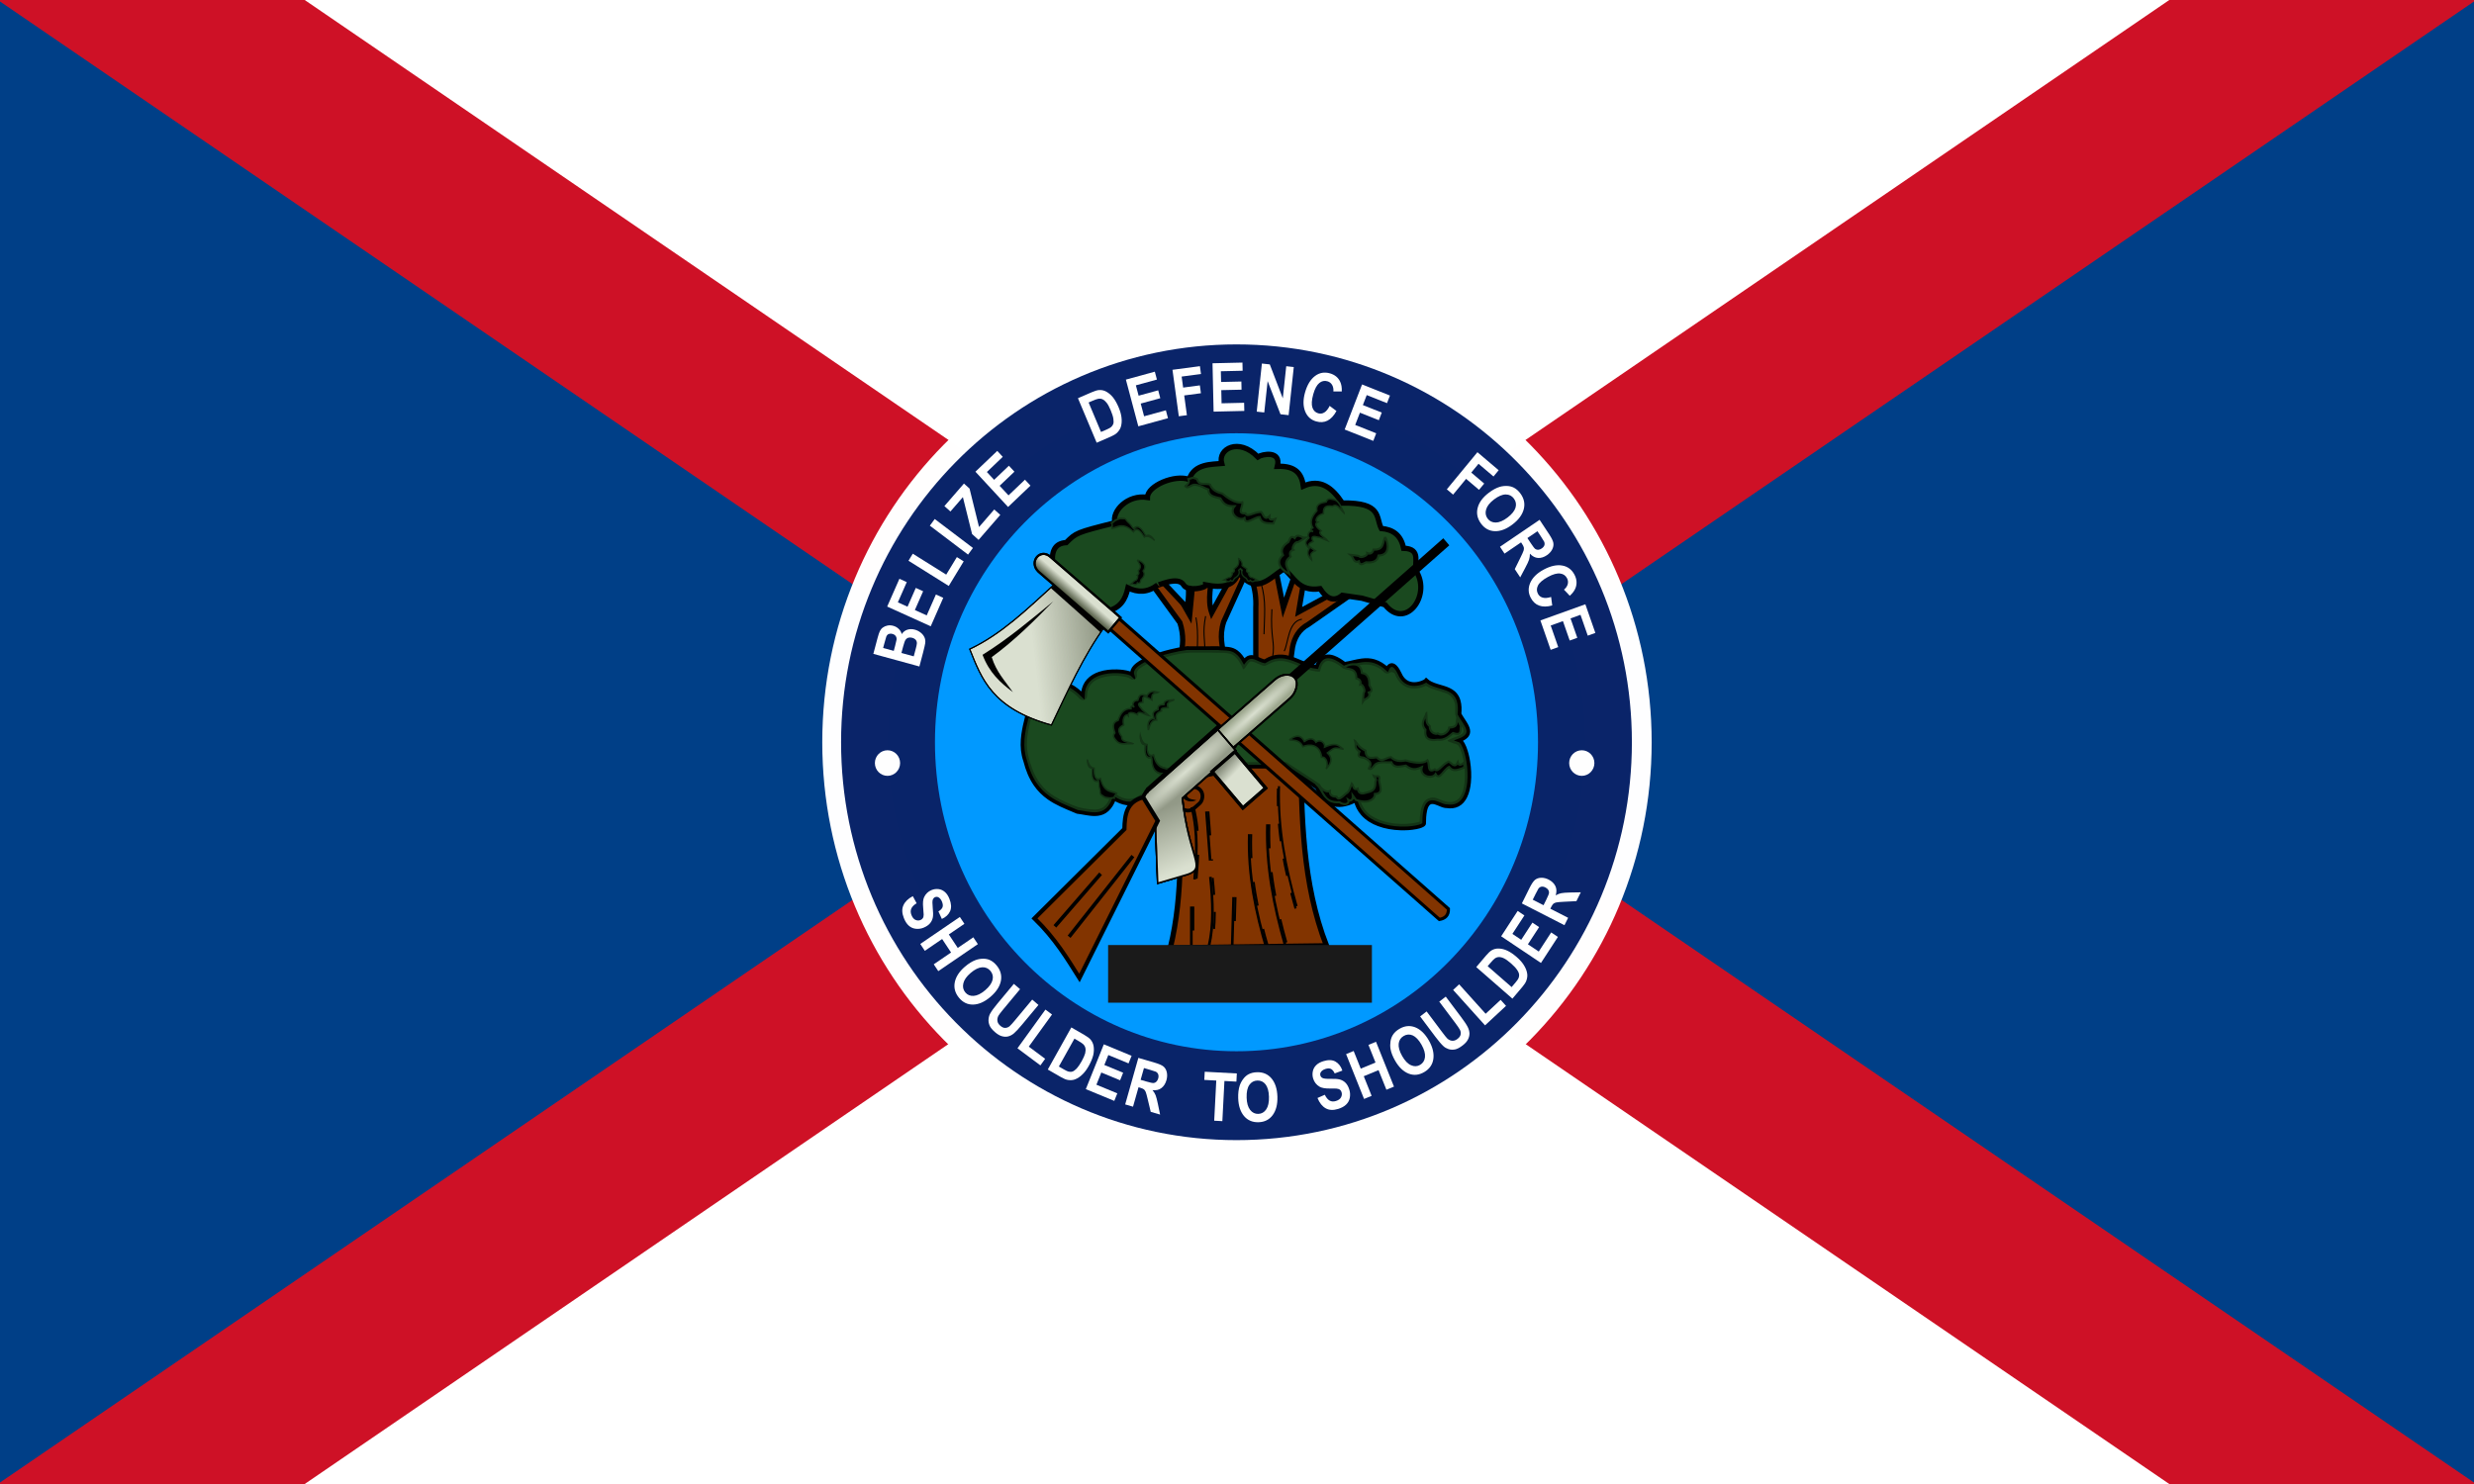 <?xml version="1.0" encoding="UTF-8" standalone="no"?>
<svg
   xmlns:dc="http://purl.org/dc/elements/1.1/"
   xmlns:cc="http://creativecommons.org/ns#"
   xmlns:rdf="http://www.w3.org/1999/02/22-rdf-syntax-ns#"
   xmlns:svg="http://www.w3.org/2000/svg"
   xmlns="http://www.w3.org/2000/svg"
   xmlns:xlink="http://www.w3.org/1999/xlink"
   xmlns:sodipodi="http://sodipodi.sourceforge.net/DTD/sodipodi-0.dtd"
   xmlns:inkscape="http://www.inkscape.org/namespaces/inkscape"
   height="300"
   width="500"
   version="1"
   id="svg299"
   sodipodi:docname="Flag of the Belize Defence Force.svg"
   inkscape:version="0.92.0 r15299">
  <rect width="100%" height="100%" fill="#808080" stroke="none"/>
  <sodipodi:namedview
     pagecolor="#ffffff"
     bordercolor="#666666"
     borderopacity="1"
     objecttolerance="10"
     gridtolerance="10"
     guidetolerance="10"
     inkscape:pageopacity="0"
     inkscape:pageshadow="2"
     inkscape:window-width="1920"
     inkscape:window-height="1137"
     id="namedview301"
     showgrid="false"
     inkscape:snap-bbox="true"
     inkscape:snap-bbox-midpoints="true"
     inkscape:zoom="0.872"
     inkscape:cx="-4.0853137"
     inkscape:cy="175.5811"
     inkscape:window-x="-8"
     inkscape:window-y="-8"
     inkscape:window-maximized="1"
     inkscape:current-layer="svg299" />
  <defs
     id="defs36">
    <radialGradient
       id="d"
       cx="883.907"
       cy="748.175"
       r="24.608"
       gradientTransform="matrix(0.392,0,0,0.45,-158.87,-170.28)"
       gradientUnits="userSpaceOnUse">
      <stop
         offset="0"
         stop-color="#ffef5d"
         id="stop2" />
      <stop
         offset="1"
         stop-color="#ea5700"
         id="stop4" />
    </radialGradient>
    <radialGradient
       id="c"
       cx="888.02"
       cy="1234.935"
       r="111.613"
       gradientTransform="matrix(0.392,0,0,0.261,-158.87,-126.103)"
       gradientUnits="userSpaceOnUse">
      <stop
         offset="0"
         stop-color="#ffef5d"
         id="stop7" />
      <stop
         offset="1"
         stop-color="#ea5700"
         id="stop9" />
    </radialGradient>
    <radialGradient
       id="b"
       cx="1256.455"
       cy="767.732"
       r="25.537"
       gradientTransform="matrix(0.392,0,0,0.438,-158.87,-170.603)"
       gradientUnits="userSpaceOnUse">
      <stop
         offset="0"
         stop-color="#952d1a"
         id="stop12" />
      <stop
         offset="1"
         stop-color="#570a00"
         id="stop14" />
    </radialGradient>
    <radialGradient
       id="a"
       cx="1252.124"
       cy="1234.502"
       r="111.684"
       gradientTransform="matrix(0.392,0,0,0.261,-158.87,-126.142)"
       gradientUnits="userSpaceOnUse">
      <stop
         offset="0"
         stop-color="#952c1a"
         id="stop17" />
      <stop
         offset="1"
         stop-color="#570a00"
         id="stop19" />
    </radialGradient>
    <radialGradient
       id="e">
      <stop
         stop-color="#ffef5d"
         offset="0"
         id="stop22" />
      <stop
         stop-color="#ea5700"
         offset="1"
         id="stop24" />
    </radialGradient>
    <radialGradient
       id="f">
      <stop
         stop-color="#952d1a"
         offset="0"
         id="stop27" />
      <stop
         stop-color="#570a00"
         offset="1"
         id="stop29" />
    </radialGradient>
    <radialGradient
       gradientUnits="userSpaceOnUse"
       r="35.95"
       fy="238.328"
       fx="247.075"
       cy="238.328"
       cx="247.075"
       gradientTransform="scale(1.226,0.816)"
       id="g"
       xlink:href="#e" />
    <radialGradient
       gradientUnits="userSpaceOnUse"
       r="10.578"
       fy="152.954"
       fx="321.991"
       cy="152.954"
       cx="321.991"
       gradientTransform="scale(0.936,1.068)"
       id="h"
       xlink:href="#e" />
    <radialGradient
       gradientUnits="userSpaceOnUse"
       r="36.034"
       fy="237.789"
       fx="364.21"
       cy="237.789"
       cx="364.21"
       gradientTransform="scale(1.224,0.817)"
       id="i"
       xlink:href="#f" />
    <radialGradient
       gradientUnits="userSpaceOnUse"
       r="10.739"
       fy="156.129"
       fx="468.154"
       cy="156.129"
       cx="468.154"
       gradientTransform="scale(0.956,1.046)"
       id="j"
       xlink:href="#f" />
    <linearGradient
       y2="57.831"
       x2="34.088"
       y1="54.528"
       x1="62.475"
       gradientUnits="userSpaceOnUse"
       id="linearGradient4248-1"
       xlink:href="#linearGradient3825-7"
       inkscape:collect="always" />
    <linearGradient
       id="linearGradient3825-7"
       inkscape:collect="always">
      <stop
         id="stop3827-4"
         offset="0"
         style="stop-color:#39412b;stop-opacity:1;" />
      <stop
         id="stop3829-0"
         offset="1"
         style="stop-color:#39412b;stop-opacity:0;" />
    </linearGradient>
    <linearGradient
       y2="64.125"
       x2="-9.666"
       y1="64.121"
       x1="-11.97"
       gradientUnits="userSpaceOnUse"
       id="linearGradient4250-9"
       xlink:href="#linearGradient3836-4"
       inkscape:collect="always" />
    <linearGradient
       id="linearGradient3836-4"
       inkscape:collect="always">
      <stop
         id="stop3838-8"
         offset="0"
         style="stop-color:#3d462e;stop-opacity:1;" />
      <stop
         id="stop3840-8"
         offset="1"
         style="stop-color:#3d462e;stop-opacity:0;" />
    </linearGradient>
    <radialGradient
       r="2.448"
       fy="-116.64"
       fx="216.953"
       cy="-116.64"
       cx="216.953"
       gradientTransform="matrix(0.729,-0.004,0.042,7.38,63.801,745.272)"
       gradientUnits="userSpaceOnUse"
       id="radialGradient4252-2"
       xlink:href="#linearGradient3878-4"
       inkscape:collect="always" />
    <linearGradient
       id="linearGradient3878-4"
       inkscape:collect="always">
      <stop
         id="stop3880-5"
         offset="0"
         style="stop-color:#dae0d0;stop-opacity:1;" />
      <stop
         id="stop3882-5"
         offset="1"
         style="stop-color:#dae0d0;stop-opacity:0;" />
    </linearGradient>
    <linearGradient
       y2="223.084"
       x2="106.658"
       y1="217.768"
       x1="106.095"
       gradientUnits="userSpaceOnUse"
       id="linearGradient4254-1"
       xlink:href="#linearGradient3846-7"
       inkscape:collect="always" />
    <linearGradient
       id="linearGradient3846-7"
       inkscape:collect="always">
      <stop
         id="stop3848-1"
         offset="0"
         style="stop-color:#2f3624;stop-opacity:1;" />
      <stop
         id="stop3850-1"
         offset="1"
         style="stop-color:#2f3624;stop-opacity:0;" />
    </linearGradient>
    <radialGradient
       r="9.159"
       fy="101.965"
       fx="216.134"
       cy="101.965"
       cx="216.134"
       gradientTransform="matrix(0.187,0.215,-1.535,1.332,332.869,-82.657)"
       gradientUnits="userSpaceOnUse"
       id="radialGradient4256-5"
       xlink:href="#linearGradient3878-4"
       inkscape:collect="always" />
    <linearGradient
       y2="107.013"
       x2="211.359"
       y1="117.888"
       x1="215.921"
       gradientUnits="userSpaceOnUse"
       id="linearGradient4258-1"
       xlink:href="#linearGradient3878-4"
       inkscape:collect="always" />
    <g
       id="b-5"
       style="fill:#1eb53a">
      <g
         id="s">
        <g
           id="t">
          <g
             id="c-2">
            <path
               transform="rotate(30,0,-20)"
               d="M 0,-20 V 0 h 20"
               id="h-4"
               inkscape:connector-curvature="0" />
            <use
               id="use5302"
               transform="scale(-1,1)"
               xlink:href="#h-4"
               x="0"
               y="0"
               width="100%"
               height="100%" />
          </g>
          <use
             id="use5305"
             transform="rotate(120)"
             xlink:href="#c-2"
             x="0"
             y="0"
             width="100%"
             height="100%" />
          <use
             id="use5307"
             transform="rotate(-120)"
             xlink:href="#c-2"
             x="0"
             y="0"
             width="100%"
             height="100%" />
        </g>
        <use
           id="use5310"
           transform="scale(-1)"
           xlink:href="#t"
           x="0"
           y="0"
           width="100%"
           height="100%" />
      </g>
      <use
         id="use5313"
         transform="scale(0.82)"
         xlink:href="#s"
         style="fill:#ce1126"
         x="0"
         y="0"
         width="100%"
         height="100%" />
    </g>
    <use
       y="106"
       x="250"
       xlink:href="#b-5"
       id="star"
       width="100%"
       height="100%" />
  </defs>
  <path
     style="fill:#ffffff;fill-opacity:1"
     inkscape:connector-curvature="0"
     d="M 0,0 H 500 L 0,300 h 500 z"
     id="path5319" />
  <path
     style="fill:#003f87;fill-opacity:1"
     inkscape:connector-curvature="0"
     d="M 0,0 V 300 L 500,0 v 300 z"
     id="path5321" />
  <path
     style="stroke:#ce1126;stroke-width:35;stroke-miterlimit:4;stroke-dasharray:none;stroke-opacity:1"
     inkscape:connector-curvature="0"
     d="M 1e-6,-20.9 500,320.9 M 500,-20.9 10e-7,320.9"
     id="path5323"
     sodipodi:nodetypes="cccc" />
  <g
     id="g5238"
     transform="matrix(1.061,0,0,1.077,374.101,-180.951)">
    <circle
       cy="307.339"
       cx="-116.972"
       id="path4853-2"
       style="opacity:0.996;fill:#ffffff;fill-opacity:1;stroke:#ffffff;stroke-width:25.272;stroke-linecap:round;stroke-miterlimit:4;stroke-dasharray:none;stroke-dashoffset:0;stroke-opacity:1"
       r="66.356" />
    <g
       transform="translate(-192.912,228.599)"
       id="g5088">
      <g
         id="g3781"
         transform="translate(36.25,1)">
        <g
           id="g3850"
           transform="translate(-236.527,-28.284)">
          <g
             transform="translate(131.168,35.709)"
             id="g3823">
            <g
               id="g3896"
               transform="translate(-80.5,-21)" />
          </g>
        </g>
      </g>
      <g
         id="g3888"
         transform="translate(3,-8.874)" />
      <g
         id="g4337"
         transform="translate(3,3.5)">
        <g
           transform="translate(133.621,5.09)"
           id="g4181" />
      </g>
      <g
         id="g4442"
         transform="translate(461,-10.5)">
        <ellipse
           ry="56.219"
           rx="52.471"
           cy="2.407"
           cx="-244.685"
           transform="matrix(1.265,0,0,1.18,-75.626,86.4)"
           id="path4853"
           style="opacity:0.996;fill:#0099ff;fill-opacity:1;stroke:#092469;stroke-width:14.137;stroke-linecap:round;stroke-miterlimit:4;stroke-dasharray:none;stroke-dashoffset:0;stroke-opacity:1" />
        <g
           transform="translate(0.15,24.615)"
           id="g4529">
          <g
             id="g4769">
            <g
               id="g4597"
               transform="translate(-273.747,-5.876)">
              <path
                 sodipodi:nodetypes="ccccccccccccc"
                 inkscape:connector-curvature="0"
                 id="path4484"
                 d="m -127.81,40.625 5.48,7.425 c 0.728,2.279 0.688,4.423 0,6.452 l 8.309,0.094 c -0.092,-2.17 -0.908,-3.823 0.04,-6.736 l 5.187,-11.259 -2.311,0.312 -5.172,9.271 c -0.861,-2.484 -0.061,-5.323 0.134,-8.034 l -4.596,0.619 c -0.059,2.151 0.311,4.302 -0.265,6.452 l -5.568,-5.834 z"
                 style="fill:#823400;fill-opacity:1;stroke:#000000;stroke-width:1px;stroke-linecap:butt;stroke-linejoin:miter;stroke-opacity:1" />
              <path
                 style="fill:none;stroke:#000000;stroke-width:0.2;stroke-linecap:butt;stroke-linejoin:miter;stroke-miterlimit:4;stroke-dasharray:none;stroke-opacity:1"
                 d="m -119.275,47.078 c 0.613,3.154 0.121,6.763 0.114,9.93"
                 id="path4494"
                 inkscape:connector-curvature="0"
                 sodipodi:nodetypes="cc" />
              <path
                 sodipodi:nodetypes="cccccccccccccc"
                 inkscape:connector-curvature="0"
                 id="path4486"
                 d="m -110.5,36.125 c 1.535,2.602 2.819,5.371 2.625,9.125 v 10.875 h 6.5 l 0.5,-3.5 c 0.378,-1.783 1.21,-3.298 3,-4.25 l 9.625,-6.625 -1.531,-1 -9.938,5.281 1.469,-8.656 -1.75,0.375 -2.625,7.5 -1.75,-8.75 z"
                 style="fill:#823400;fill-opacity:1;stroke:#000000;stroke-width:1px;stroke-linecap:butt;stroke-linejoin:miter;stroke-opacity:1" />
              <path
                 sodipodi:nodetypes="cc"
                 inkscape:connector-curvature="0"
                 id="path4496"
                 d="m -117.436,46.828 c -0.613,3.154 -0.121,4.044 -0.114,7.211"
                 style="fill:none;stroke:#000000;stroke-width:0.2;stroke-linecap:butt;stroke-linejoin:miter;stroke-miterlimit:4;stroke-dasharray:none;stroke-opacity:1" />
              <g
                 id="g4203"
                 transform="translate(-185.403,-8.289)">
                <path
                   style="fill:#823400;fill-opacity:1;stroke:#000000;stroke-width:1px;stroke-linecap:butt;stroke-linejoin:miter;stroke-opacity:1"
                   d="m 62.5,85.125 c 0.804,11.116 1.232,22.12 -1.25,32.25 L 91,117 C 86.37,105.269 86.189,92.585 86.125,79.875 L 68.75,78.125 Z"
                   id="path4613"
                   inkscape:connector-curvature="0"
                   sodipodi:nodetypes="cccccc" />
                <path
                   style="fill:none;stroke:#000000;stroke-width:0.5;stroke-linecap:butt;stroke-linejoin:miter;stroke-miterlimit:4;stroke-dasharray:none;stroke-opacity:1"
                   d="M 65.25,109.625 V 117"
                   id="path4615"
                   inkscape:connector-curvature="0" />
                <path
                   inkscape:connector-curvature="0"
                   id="path4617"
                   d="m 65.338,90.975 c 1.264,5.142 0.872,9.338 0.53,13.562"
                   style="fill:none;stroke:#000000;stroke-width:0.5;stroke-linecap:butt;stroke-linejoin:miter;stroke-miterlimit:4;stroke-dasharray:none;stroke-opacity:1"
                   sodipodi:nodetypes="cc" />
                <path
                   inkscape:connector-curvature="0"
                   id="path4619"
                   d="m 68.874,104.057 c 0.491,4.604 0.649,9.042 -0.265,12.943"
                   style="fill:none;stroke:#000000;stroke-width:0.5;stroke-linecap:butt;stroke-linejoin:miter;stroke-miterlimit:4;stroke-dasharray:none;stroke-opacity:1"
                   sodipodi:nodetypes="cc" />
                <path
                   style="fill:none;stroke:#000000;stroke-width:0.5;stroke-linecap:butt;stroke-linejoin:miter;stroke-miterlimit:4;stroke-dasharray:none;stroke-opacity:1"
                   d="m 76.279,96.045 c -0.242,7.627 1.257,14.731 3.359,21.655 v 0 0 0"
                   id="path4623"
                   inkscape:connector-curvature="0"
                   sodipodi:nodetypes="ccccc" />
                <path
                   sodipodi:nodetypes="ccccc"
                   inkscape:connector-curvature="0"
                   id="path4625"
                   d="m 79.733,94.195 c -0.241,7.934 1.252,15.324 3.346,22.526 v 0 0 0"
                   style="fill:none;stroke:#000000;stroke-width:0.5;stroke-linecap:butt;stroke-linejoin:miter;stroke-miterlimit:4;stroke-dasharray:none;stroke-opacity:1" />
                <path
                   inkscape:connector-curvature="0"
                   id="path4627"
                   d="m 73.293,107.857 -0.265,9.231"
                   style="fill:none;stroke:#000000;stroke-width:0.5;stroke-linecap:butt;stroke-linejoin:miter;stroke-miterlimit:4;stroke-dasharray:none;stroke-opacity:1"
                   sodipodi:nodetypes="cc" />
                <path
                   sodipodi:nodetypes="cc"
                   style="fill:none;stroke:#000000;stroke-width:0.5;stroke-linecap:butt;stroke-linejoin:miter;stroke-miterlimit:4;stroke-dasharray:none;stroke-opacity:1"
                   d="m 68.122,91.782 0.708,9.208"
                   id="path4629"
                   inkscape:connector-curvature="0" />
                <path
                   style="fill:none;stroke:#000000;stroke-width:0.413;stroke-linecap:butt;stroke-linejoin:miter;stroke-miterlimit:4;stroke-dasharray:none;stroke-opacity:1"
                   d="m 81.942,87.036 c -0.241,7.934 1.252,15.324 3.346,22.526 v 0 0 0"
                   id="path4631"
                   inkscape:connector-curvature="0"
                   sodipodi:nodetypes="ccccc" />
                <path
                   sodipodi:nodetypes="ccccc"
                   inkscape:connector-curvature="0"
                   id="path3069"
                   d="m 81.755,87.473 c -0.241,7.934 1.252,15.324 3.346,22.526 v 0 0 0"
                   style="fill:none;stroke:#000000;stroke-width:0.413;stroke-linecap:butt;stroke-linejoin:miter;stroke-miterlimit:4;stroke-dasharray:3.304, 3.304;stroke-dashoffset:0;stroke-opacity:1" />
                <path
                   sodipodi:nodetypes="cc"
                   style="fill:none;stroke:#000000;stroke-width:0.4;stroke-linecap:butt;stroke-linejoin:miter;stroke-miterlimit:4;stroke-dasharray:3.2, 3.2;stroke-dashoffset:0;stroke-opacity:1"
                   d="m 69.311,104.244 c 0.491,4.604 0.649,9.042 -0.265,12.943"
                   id="path3839"
                   inkscape:connector-curvature="0" />
                <path
                   inkscape:connector-curvature="0"
                   id="path3841"
                   d="M 65.625,109.625 V 117"
                   style="fill:none;stroke:#000000;stroke-width:0.375;stroke-linecap:butt;stroke-linejoin:miter;stroke-miterlimit:4;stroke-dasharray:4.5, 4.5;stroke-dashoffset:0;stroke-opacity:1" />
                <path
                   sodipodi:nodetypes="cc"
                   style="fill:none;stroke:#000000;stroke-width:0.375;stroke-linecap:butt;stroke-linejoin:miter;stroke-miterlimit:4;stroke-dasharray:4.5, 4.5;stroke-dashoffset:0;stroke-opacity:1"
                   d="m 65.713,90.975 c 1.264,5.142 0.872,9.338 0.53,13.562"
                   id="path3843"
                   inkscape:connector-curvature="0" />
                <path
                   sodipodi:nodetypes="ccccc"
                   inkscape:connector-curvature="0"
                   id="path3845"
                   d="m 76.654,96.045 c -0.242,7.627 1.257,14.731 3.359,21.655 v 0 0 0"
                   style="fill:none;stroke:#000000;stroke-width:0.375;stroke-linecap:butt;stroke-linejoin:miter;stroke-miterlimit:4;stroke-dasharray:4.5, 4.5;stroke-dashoffset:0;stroke-opacity:1" />
                <path
                   style="fill:none;stroke:#000000;stroke-width:0.375;stroke-linecap:butt;stroke-linejoin:miter;stroke-miterlimit:4;stroke-dasharray:4.5, 4.5;stroke-dashoffset:0;stroke-opacity:1"
                   d="m 80.108,94.195 c -0.241,7.934 1.252,15.324 3.346,22.526 v 0 0 0"
                   id="path3847"
                   inkscape:connector-curvature="0"
                   sodipodi:nodetypes="ccccc" />
                <path
                   sodipodi:nodetypes="cc"
                   style="fill:none;stroke:#000000;stroke-width:0.375;stroke-linecap:butt;stroke-linejoin:miter;stroke-miterlimit:4;stroke-dasharray:4.5, 4.5;stroke-dashoffset:0;stroke-opacity:1"
                   d="m 73.668,107.857 -0.265,9.231"
                   id="path3849"
                   inkscape:connector-curvature="0" />
                <path
                   inkscape:connector-curvature="0"
                   id="path3851"
                   d="m 68.497,91.782 0.708,9.208"
                   style="fill:none;stroke:#000000;stroke-width:0.375;stroke-linecap:butt;stroke-linejoin:miter;stroke-miterlimit:4;stroke-dasharray:4.5, 4.5;stroke-dashoffset:0;stroke-opacity:1"
                   sodipodi:nodetypes="cc" />
              </g>
              <rect
                 y="108.562"
                 x="-136.009"
                 height="10.823"
                 width="50.25"
                 id="rect3766"
                 style="fill:#1a1a1a;fill-opacity:1;stroke:none" />
              <g
                 id="g4031"
                 transform="translate(-183.384,-7.199)">
                <g
                   id="g4033"
                   transform="translate(-109.946,30.193)">
                  <g
                     id="g4035"
                     transform="translate(-173.666,-81.816)">
                    <path
                       style="fill:#000000;fill-opacity:1;stroke:#133416;stroke-width:0.2;stroke-miterlimit:4;stroke-dasharray:none;stroke-opacity:1"
                       d="m -124.469,130.25 c -0.267,0.046 -0.491,0.213 -0.625,0.438 -0.093,-0.066 -0.229,-0.107 -0.344,-0.125 -0.173,-0.027 -0.329,0.035 -0.469,0.125 -0.121,-0.143 -0.285,-0.253 -0.469,-0.281 -0.145,-0.022 -0.251,0.033 -0.375,0.094 -0.282,-0.109 -0.696,-0.079 -1.125,0.156 -0.162,0.089 -0.31,0.198 -0.438,0.312 -0.316,0.093 -0.562,0.608 -0.562,1.25 0,0.708 0.294,1.281 0.656,1.281 0.033,0 0.062,-0.022 0.094,-0.031 -0.245,-0.169 -0.406,-0.458 -0.406,-0.781 0,-0.501 0.384,-0.889 0.875,-0.906 -0.004,-0.032 -0.031,-0.061 -0.031,-0.094 0,-0.389 0.303,-0.719 0.688,-0.719 0.309,0 0.565,0.218 0.656,0.5 0.128,-0.146 0.323,-0.25 0.531,-0.25 0.217,0 0.372,0.124 0.5,0.281 0.122,-0.202 0.311,-0.344 0.562,-0.344 0.252,0 0.471,0.141 0.594,0.344 0.103,-0.06 0.216,-0.094 0.344,-0.094 0.384,0 0.688,0.298 0.688,0.688 0,0.065 -0.015,0.128 -0.031,0.188 0.126,-0.127 0.308,-0.188 0.5,-0.188 0.384,0 0.688,0.298 0.688,0.688 0,0.124 -0.039,0.24 -0.094,0.344 0.257,-0.09 0.466,-0.273 0.5,-0.531 0.052,-0.387 -0.266,-0.76 -0.719,-0.812 -0.02,-0.002 -0.042,0.001 -0.062,0 0.002,-0.45 -0.334,-0.844 -0.812,-0.906 -0.075,-0.01 -0.147,0.024 -0.219,0.031 -0.103,-0.337 -0.427,-0.606 -0.812,-0.656 -0.096,-0.013 -0.192,-0.015 -0.281,0 z m 1.156,2.344 c -0.02,0.021 -0.039,0.044 -0.062,0.062 0.021,0.003 0.042,-4.2e-4 0.062,0 0.005,-0.02 -0.005,-0.043 0,-0.062 z"
                       transform="translate(450.688,0.563)"
                       id="path4037"
                       inkscape:connector-curvature="0" />
                  </g>
                  <g
                     id="g4039"
                     transform="translate(-27.336,-2.824)">
                    <g
                       id="g4041"
                       transform="matrix(0.019,0,0,0.019,218.784,37.677)">
                      <path
                         style="fill:#133416;fill-opacity:1;stroke:#000000;stroke-width:36.85;stroke-linecap:butt;stroke-linejoin:miter;stroke-miterlimit:4;stroke-dasharray:none;stroke-opacity:1"
                         d="m -1011.747,-263.715 c -52.556,6.726 -104.577,17.561 -156.112,29.765 -75.453,18.313 -150.174,40.301 -221.903,70.2 -39.434,16.801 -78.401,35.74 -112.664,61.681 -19.263,14.949 -37.625,32.417 -47.527,55.199 -6.168,14.089 -7.342,30.216 -3.107,45.025 -10.362,-9.424 -24.227,-13.373 -37.322,-17.424 -37.678,-10.457 -76.886,-14.703 -115.945,-16.12 -58.725,-1.702 -118.205,4.021 -174.221,22.192 -42.973,14.027 -84.396,36.64 -114.948,70.421 -27.296,29.731 -44.382,67.856 -50.789,107.494 -2.1,12.446 -3.219,25.033 -3.602,37.661 -38.198,-36.753 -79.636,-71.266 -127.389,-94.924 -35.141,-17.455 -74.824,-27.809 -114.266,-23.587 -38.026,3.725 -73.456,20.4 -104.947,41.319 -58.676,38.843 -107.34,91.335 -167.871,127.615 -2.162,1.538 -5.138,2.468 -6.793,4.359 -24.226,110.841 -60.437,219.134 -76.255,331.75 -9.601,68.463 -10.718,138.939 4.451,206.703 4.195,19.391 10.033,38.442 16.493,57.173 20.915,80.906 52.356,159.967 100.481,228.654 36.541,52.521 82.812,97.683 135.492,134.07 76.746,53.389 164.264,87.83 250.205,123.478 11.492,4.675 22.882,9.72 34.377,14.31 60.409,7.23 119.954,24.095 181.207,22.712 33.597,-0.721 67.605,-8.341 96.262,-26.214 34.853,-21.353 59.896,-55.181 77.909,-91.375 5.834,-11.664 10.997,-23.686 15.678,-35.886 38.589,21.974 80.118,40.686 124.503,46.559 32.229,4.405 65.406,0.204 95.54,-11.892 54.083,-21.124 98.13,-62.356 153.303,-81.271 11.932,-4.195 24.324,-7.006 36.796,-8.974 105.335,-43.375 210.666,-86.754 316.001,-130.125 198.599,-43.421 397.188,-86.92 595.794,-130.292 130.374,0 260.75,0 391.125,0 105.616,68.33 211.233,136.661 316.838,205.008 22.368,40.489 46.767,80.64 79.481,113.644 24.176,24.479 53.882,44.149 87.225,53.748 39.298,11.584 81.574,9.196 121.111,-0.102 35.697,-8.369 69.936,-21.907 102.954,-37.706 11.85,49.023 35.671,95.176 69.548,132.542 42.909,47.803 99.857,81.155 159.828,103.216 69.791,25.573 144.076,37.431 218.226,40.093 52.898,1.666 106.127,-1.007 158.119,-10.967 21.93,-4.502 44.127,-9.742 64.064,-20.134 6.31,-3.613 13.3,-7.738 16.136,-14.784 0.409,-44.188 2.202,-88.705 11.68,-131.994 5.167,-21.811 12.123,-44.142 26.779,-61.53 9.879,-11.952 24.726,-19.534 40.299,-20.16 22.176,-1.027 43.355,7.12 63.628,15.1 22.733,8.92 44.971,20.139 69.239,24.116 5.205,0.997 10.577,0.537 15.818,1.032 37.29,5.882 77.112,3.265 111.018,-14.317 33.431,-16.894 58.52,-46.905 75.15,-79.93 22.015,-43.688 32.253,-92.359 37.254,-140.786 6.739,-68.685 2.897,-138.169 -8.027,-206.195 -8.052,-48.069 -19.308,-95.767 -37.872,-140.925 -8.603,-20.084 -18.299,-40.304 -33.458,-56.419 -5.168,-5.359 -11.332,-9.855 -18.401,-12.228 25.068,-9.466 50.273,-20.89 69.564,-39.971 12.269,-12.126 20.562,-28.652 20.725,-46.144 0.409,-23.655 -9.887,-45.804 -20.996,-66.113 -20.8,-37.124 -47.46,-70.619 -67.65,-108.102 3.934,-43.496 3.975,-88.284 -8.38,-130.454 -8.745,-30.067 -25.351,-58.092 -49.056,-78.564 -28.439,-24.965 -64.172,-39.081 -99.852,-50.359 -44.207,-14.037 -90.217,-23.625 -132.035,-44.25 -16.035,-7.957 -31.277,-17.782 -44.408,-29.984 -4.962,5.996 -12.321,9.465 -19.006,13.228 -29.536,14.91 -62.302,23.649 -95.416,24.795 -32.376,1.145 -65.517,-6.869 -92.105,-25.744 -25.855,-18 -44.403,-44.721 -57.076,-73.258 -11.649,-24.254 -24.71,-48.63 -43.1,-68.367 -9.945,-10.373 -22.605,-20.166 -37.582,-20.606 -14.125,-0.409 -26.354,8.841 -34.805,19.378 -4.675,5.787 -8.67,12.106 -11.754,18.846 -37.572,-33.79 -81.023,-62.316 -129.966,-76.537 -39.882,-11.833 -82.354,-13.127 -123.501,-7.826 -58.786,7.246 -115.462,25.776 -174.063,34.252 -34.121,-25.67 -70.318,-49.522 -110.749,-63.969 -26.026,-9.141 -55.024,-13.867 -82.074,-6.232 -23.379,6.426 -43.094,22.486 -57.073,41.92 -13.066,17.931 -22.309,38.375 -29.502,59.252 -53.266,-5.61 -103.668,-25.244 -152.785,-45.614 -53.109,-22.007 -106.326,-45.704 -163.449,-54.909 -41.461,-6.866 -84.603,-4.675 -124.81,7.633 -28.448,8.524 -55.345,21.447 -80.55,37.019 -30.192,-5.465 -56.954,-21.491 -85.301,-32.421 -19.708,-7.743 -41.481,-13.505 -62.651,-8.853 -21.332,4.543 -38.969,19.327 -52.229,35.796 -1.696,2.034 -3.224,4.098 -4.854,6.188 -20.044,-35.082 -44.226,-68.858 -77.177,-92.784 -22.959,-16.813 -50.357,-26.899 -78.508,-30.748 -34.855,-5.008 -70.403,-2.586 -105.269,-7.5 -105.418,0.033 -210.845,-0.102 -316.257,0.102 -0.966,0.153 -1.926,0.204 -2.892,0.358 z"
                         id="path4043"
                         inkscape:connector-curvature="0" />
                      <path
                         inkscape:connector-curvature="0"
                         id="path4045"
                         d="m -923.531,-220.094 c -61.87,0.041 -124.109,3.401 -184.414,18.057 -72.503,16.141 -144.585,35.199 -214.63,59.989 -56.501,20.585 -112.042,45.629 -160.434,81.697 -15.85,13.295 -29.822,33.818 -25.237,55.582 2.527,11.778 2.959,25.326 -5.347,34.987 -12.728,18.211 -41.499,24.447 -58.892,9.441 -16.35,-11.377 -35.323,-19.213 -55.269,-21.123 -91.447,-17.753 -189.254,-12.292 -275.058,25.432 -42.028,19.531 -77.945,54.293 -92.761,98.917 -9.097,24.833 -11.133,51.525 -12.583,77.739 -5.139,19.351 -25.818,32.862 -45.594,28.625 -17.277,-2.257 -30.515,-14.923 -41.217,-27.713 -43.803,-42.452 -95.731,-80.145 -156.677,-92.072 -45.913,-7.493 -92.569,10.212 -128.419,37.972 -52.502,37.23 -97.939,83.917 -152.844,117.75 -26.977,125.463 -70.639,248.48 -76.936,377.623 -4.094,92.865 22.528,183.667 55.154,269.589 40.332,108.533 115.842,205.348 216.063,264.288 69.585,42.548 145.304,73.882 221.358,102.931 59.12,19.155 121.12,28.721 183.142,31.6 35.758,0.553 73.271,-8.122 100.375,-32.469 26.771,-22.294 43.795,-54.174 55.281,-86.781 6.909,-16.451 18.686,-34.671 38.188,-35.5 19.075,-1.629 35.592,9.73 50.628,19.948 43.391,24.143 95.819,37.021 144.833,23.87 63.144,-17.811 109.436,-70.935 173.181,-86.959 46.778,-14.283 93.054,-30.263 137.37,-50.935 82.416,-34.061 163.647,-71.811 249.801,-95.607 71.403,-17.814 143.954,-30.939 215.47,-48.049 119.168,-26.224 238.235,-53.734 358.528,-74.764 65.275,-3.884 130.68,0.194 196.002,-1.732 68.511,-0.147 137.022,0.087 205.531,0.603 70.855,43.644 139.949,90.473 210.264,135.1 42.224,27.436 84.466,54.842 126.611,82.4 28.121,49.219 56.747,100.605 103.114,134.9 43.416,30.552 101.542,33.996 151.405,18.806 45.608,-13.897 88.628,-34.904 131.864,-54.582 5.782,-3.84 8.629,-3.1 7.515,4.155 5.29,96.979 67.809,187.759 156.01,227.925 86.815,45.158 185.984,60.607 283.061,61.327 56.127,0.027 112.275,-6.788 166.469,-21.375 2.036,-62.211 6.168,-126.957 35.499,-182.986 23.715,-46.732 84.512,-67.291 132.949,-49.979 44.4,14.794 87.465,39.38 135.582,38.294 42.127,0.35 84.666,-20.878 105.781,-57.923 29.627,-48.014 37.733,-105.441 42.375,-160.773 5.979,-91.744 -5.488,-184.468 -32.57,-272.218 -8.533,-24.749 -17.659,-50.263 -34.149,-70.821 -19.162,-15.299 -45.334,-15.079 -66.625,-26.094 -13.454,-5.178 -29.585,-7.465 -40.125,-17.562 4.532,-7.929 14.815,-8.457 21.719,-13.594 42.78,-21.412 91.892,-30.083 130.438,-59.438 14.163,-16.785 10.569,-42.652 -1.781,-59.406 -21.32,-43.615 -58.992,-78.929 -71.969,-126.5 -5.086,-40.403 6.752,-82.878 -8.069,-121.958 -12.587,-43.367 -48.518,-78.259 -91.635,-91.09 -60.501,-23.735 -127.352,-31.842 -183.686,-65.784 -5.644,-4.406 -14.26,-7.599 -20.327,-2.116 -64.182,30.054 -143.604,33.23 -206.492,-1.647 -45.35,-26.056 -76.893,-70.799 -95.135,-119.03 -11.05,-19.178 -40.614,-24.192 -56.719,-8.531 -20.8,11.248 -48.217,1.805 -61.031,-17.125 -61.591,-58.603 -153.987,-79.887 -236.281,-60.5 -54.551,9.889 -107.748,29.669 -163.75,29.562 -22.93,-9.522 -38.822,-30.385 -61.425,-40.387 -30.304,-18.326 -64.921,-34.647 -101.337,-30.917 -26.921,6.136 -45.682,30.071 -55.041,54.847 -7.04,16.631 -9.554,35.065 -18.479,50.894 C 272.076,-32.928 220.118,-45.643 170.743,-64.378 116.829,-84.039 64.891,-109.99 9.756,-126.114 -41.517,-140.351 -97.938,-143.315 -148.125,-123.406 c -25.055,9.283 -48.085,23.213 -72.781,33.062 -26.458,3.853 -50.475,-10.966 -74.049,-20.494 -23.123,-10.122 -46.94,-21.552 -72.67,-21.662 -16.528,5.473 -24.764,22.289 -35.288,34.829 -10.889,15.495 -20.464,33.162 -36.931,43.264 -7.946,-6.283 -7.776,-17.828 -13.646,-25.688 -22.423,-45.036 -49.974,-90.486 -93.611,-117.503 -37.485,-20.334 -81.675,-18.974 -123.18,-20.123 -84.376,-3.236 -168.834,-2.155 -253.25,-2.375 z"
                         style="fill:#1a491f;fill-opacity:1;stroke:none" />
                    </g>
                  </g>
                  <path
                     style="fill:#000000;fill-opacity:1;stroke:#133416;stroke-width:0.3;stroke-linecap:butt;stroke-linejoin:miter;stroke-miterlimit:4;stroke-dasharray:none;stroke-opacity:1"
                     d="m 164.988,45.221 c -0.13,-0.673 -0.276,-2.067 1.098,-2.186 -0.086,-0.41 -0.722,-1.224 0.751,-1.679 -0.118,-0.703 0.35,-0.932 1.105,-0.928 0.095,-1.111 1.262,-0.709 1.989,-0.928 -0.556,0.378 -1.661,0.329 -1.193,1.503 -0.975,0.025 -1.55,0.179 -1.237,0.619 -0.648,0.275 -1.277,0.568 -0.947,1.699 -0.974,-0.031 -1.286,0.911 -1.566,1.901 z"
                     id="path4047"
                     inkscape:connector-curvature="0"
                     sodipodi:nodetypes="ccccccccc" />
                  <path
                     style="fill:#000000;stroke:#133416;stroke-width:0.3;stroke-linecap:butt;stroke-linejoin:miter;stroke-miterlimit:4;stroke-dasharray:none;stroke-opacity:1"
                     d="m 191.851,47.058 c 0.904,0.125 1.907,-0.046 2.583,1.275 1.128,-0.52 3.261,-0.491 3.542,1.975 0.948,-0.141 1.338,1.375 0.875,2.188 0.884,-0.931 1.408,-1.894 0.25,-3 1.452,-1.134 1.344,-0.976 3.062,-0.688 -0.765,-0.38 -1.055,-1.514 -3.586,-0.404 0.127,-0.657 -0.736,-1.639 -1.664,-0.908 -0.266,-0.412 -0.836,-1.102 -2.198,-0.15 -0.925,-1.754 -2.306,-0.691 -2.864,-0.287 z"
                     id="path4049"
                     inkscape:connector-curvature="0"
                     sodipodi:nodetypes="cccccccccc" />
                  <path
                     style="fill:#000000;fill-opacity:1;stroke:#133416;stroke-width:0.4;stroke-miterlimit:4;stroke-dasharray:none;stroke-opacity:1"
                     d="m 202.124,33.455 c 0.955,0.478 2.471,-0.003 2.489,2.063 0.848,0.191 0.869,0.761 0.744,1.144 0.452,-0.143 1.061,1.234 0.68,1.486 -0.104,0.069 -0.163,1.658 -0.163,1.658 0.343,-0.532 1.601,-0.62 1.106,-1.629 0.955,-0.28 0.363,-0.88 0.105,-1.378 0.039,-1.257 -0.298,-2.154 -1.419,-2.304 -0.223,-2.472 -2.81,-1.516 -3.542,-1.041 z"
                     id="path4051"
                     inkscape:connector-curvature="0"
                     sodipodi:nodetypes="cccsccccc" />
                </g>
                <path
                   style="fill:#000000;stroke:#133416;stroke-width:0.3;stroke-miterlimit:4;stroke-dasharray:none;stroke-opacity:1"
                   d="m 52.095,77.951 c -0.814,-0.35 -2.209,-0.223 -2.125,-1.312 -1.058,-1.378 -0.352,-1.789 0.375,-2.188 -0.369,-1.433 0.509,-2.169 0.875,-1.75 -0.035,-0.925 1.167,-0.476 1.75,-0.188 0.101,-0.952 1.407,0.041 2.188,0.188 l -1.25,-1.062 c -0.182,-0.405 -1.53,-1.307 0.088,-1.434 -0.136,-1.434 0.248,-1.27 1.717,-0.466 -0.142,-1.548 0.752,-1.165 1.195,-1.412 -0.767,-0.201 -1.531,-0.384 -2.125,0.625 -1.58,-0.539 -1.515,0.293 -1.75,0.875 -0.716,-0.08 -1.343,0.807 -0.648,1.28 -0.523,-0.328 -0.731,-0.214 -0.665,0.283 -1.267,-0.05 -1.993,0.827 -2.438,2.188 -1.225,0.415 -0.959,1.383 -0.625,2.375 -0.582,0.646 0.005,1.085 0.375,1.562 0.702,0.738 1.986,0.395 3.062,0.438 z"
                   id="path4053"
                   inkscape:connector-curvature="0"
                   sodipodi:nodetypes="cccccccccccccccccc" />
                <g
                   id="g4055"
                   transform="matrix(0.456,0,0,0.638,107.486,-2.895)">
                  <path
                     sodipodi:nodetypes="ccccccccc"
                     inkscape:connector-curvature="0"
                     id="path4057"
                     d="m -110.133,135.757 c -2.701,-0.528 -3.68,-2.26 -3.668,-4.687 -2.377,0.315 -3.088,-1.202 -2.751,-3.872 -2.624,-0.113 -2.087,-3.601 -1.887,-4.07 0.537,2.598 1.593,3.77 3.212,3.663 -0.125,1.687 -0.002,3.954 2.547,2.967 1.388,4.435 4.588,3.529 6.724,4.471 l 1.121,1.834 z"
                     style="fill:#133416;fill-opacity:1;stroke:none" />
                  <path
                     inkscape:connector-curvature="0"
                     id="path4059"
                     d="m -118.352,124.518 c 0.002,0.505 0.075,1.018 0.29,1.478 0.159,0.327 0.412,0.616 0.746,0.773 0.265,0.13 0.565,0.17 0.858,0.189 0.094,0.015 0.169,0.098 0.178,0.192 0.014,0.104 -0.024,0.206 -0.028,0.31 -0.068,0.643 -0.088,1.3 0.049,1.935 0.082,0.364 0.235,0.722 0.5,0.99 0.278,0.278 0.667,0.424 1.054,0.459 0.313,0.031 0.627,0.004 0.938,-0.028 0.16,0.019 0.273,0.193 0.238,0.347 -10e-4,0.754 0.107,1.52 0.412,2.214 0.326,0.731 0.92,1.336 1.644,1.677 0.476,0.233 0.988,0.401 1.517,0.458 0.474,0.034 0.949,0.051 1.423,0.084 1.065,0.062 2.131,0.123 3.196,0.185 -0.268,-0.44 -0.536,-0.879 -0.804,-1.319 -0.62,-0.254 -1.288,-0.356 -1.943,-0.481 -0.717,-0.135 -1.436,-0.298 -2.1,-0.608 -0.885,-0.411 -1.619,-1.12 -2.094,-1.97 -0.232,-0.407 -0.419,-0.837 -0.572,-1.28 -0.406,0.133 -0.843,0.205 -1.269,0.133 -0.485,-0.088 -0.909,-0.436 -1.101,-0.888 -0.205,-0.433 -0.273,-0.915 -0.3,-1.389 -0.015,-0.298 -0.009,-0.596 0.006,-0.893 -0.704,-0.013 -1.4,-0.324 -1.868,-0.852 -0.454,-0.489 -0.75,-1.101 -0.968,-1.726 -0.002,-0.006 0,0.01 0,0.008 z"
                     style="fill:#000000;stroke:#133416;stroke-width:0.556;stroke-miterlimit:4;stroke-dasharray:none;stroke-opacity:1" />
                </g>
                <g
                   transform="matrix(0.456,0,0,0.638,96.29,1.598)"
                   id="g4061">
                  <path
                     style="fill:#000000;stroke:#133416;stroke-width:0.556;stroke-miterlimit:4;stroke-dasharray:none;stroke-opacity:1"
                     d="m -115.93,124.396 c 0.002,0.505 0.075,1.018 0.29,1.478 0.159,0.327 0.412,0.616 0.746,0.773 0.265,0.13 0.565,0.17 0.858,0.189 0.094,0.015 0.169,0.098 0.178,0.192 0.014,0.104 -0.024,0.206 -0.028,0.31 -0.068,0.643 -0.088,1.3 0.049,1.935 0.082,0.364 0.235,0.722 0.5,0.99 0.278,0.278 0.667,0.424 1.054,0.459 0.313,0.031 0.627,0.004 0.938,-0.028 0.16,0.019 0.273,0.193 0.238,0.347 -0.001,0.754 0.107,1.52 0.412,2.214 0.326,0.731 -0.141,1.165 0.583,1.505 0.476,0.233 1.331,0.745 1.859,0.801 0.474,0.034 0.949,0.124 1.423,0.157 1.065,0.062 1.069,-0.122 2.135,-0.06 -0.268,-0.44 0.525,-0.806 0.976,-1.319 -0.62,-0.254 -1.288,-0.356 -1.943,-0.481 -0.717,-0.135 -1.436,-0.298 -2.1,-0.608 -0.885,-0.411 -1.619,-1.12 -2.094,-1.97 -0.232,-0.407 -0.419,-0.837 -0.572,-1.28 -0.406,0.133 -0.843,0.205 -1.269,0.133 -0.485,-0.088 -0.909,-0.436 -1.101,-0.888 -0.205,-0.433 -0.273,-0.915 -0.3,-1.389 -0.015,-0.298 -0.009,-0.596 0.006,-0.893 -0.704,-0.013 -1.4,-0.324 -1.868,-0.852 -0.454,-0.489 -0.75,-1.101 -0.968,-1.726 -0.002,-0.006 0,0.01 0,0.008 z"
                     id="path4063"
                     inkscape:connector-curvature="0"
                     sodipodi:nodetypes="ccccccccccccccccccccccccccccc" />
                </g>
              </g>
              <path
                 sodipodi:nodetypes="ccccccccccccccccscccc"
                 inkscape:connector-curvature="0"
                 id="path4158"
                 d="m -222.562,65.197 c 0.482,0.639 0.895,1.299 1.945,1.768 0.114,2.058 1.797,1.154 2.21,1.304 0.884,1.06 1.768,-0.044 2.652,-0.066 0.835,0.815 1.818,0.794 2.828,0.619 0.876,0.251 3.091,0.833 4.132,-0.022 0.501,0.759 -0.156,2.486 1.392,1.701 0.632,0.615 1.179,-0.743 2.607,-1.458 0.589,0.18 1.179,1.369 1.768,0.133 0.153,0.545 0.497,0.689 1.237,0 v 0.972 c -0.825,0.264 -2.048,1.033 -2.873,-0.11 -0.964,0.389 -1.843,2.673 -2.585,1.348 -0.659,1.01 -3.152,0.449 -2.63,-1.304 -1.149,0.508 -1.9,0.597 -3.049,-0.287 -1.062,0.15 -2.24,0.579 -2.74,-0.619 -0.6,0.067 -1.833,-0.177 -2.771,0.209 -0.617,0.254 -0.931,1.356 -1.472,0.962 -0.412,0.146 1.403,-1.09 -1.061,-2.055 -1.338,-0.067 -0.922,-0.742 -0.773,-1.127 -1.103,-0.656 -0.603,-1.311 -0.818,-1.967 z"
                 style="fill:#000000;stroke:#133416;stroke-width:0.4;stroke-linecap:butt;stroke-linejoin:miter;stroke-miterlimit:4;stroke-dasharray:none;stroke-opacity:1"
                 transform="translate(133.621,5.09)" />
              <path
                 sodipodi:nodetypes="cccccccccc"
                 inkscape:connector-curvature="0"
                 id="path4160"
                 d="m -209,60 c 0.1,0.824 -0.229,1.777 0.625,2.375 -0.016,1.209 1.075,1.62 1.562,1.375 0.833,0.628 2.073,-0.311 2.156,-1.094 1.753,-0.052 1.362,-0.975 1.531,-1.781 l 0.688,1.5 c -0.142,0.727 0.279,1.91 -1.5,1.312 -0.821,0.643 -1.557,1.407 -2.938,1.25 -1.505,0.214 -2.549,-0.099 -2.312,-1.875 -1.112,-1.282 -0.052,-2.081 0.188,-3.062 z"
                 style="fill:#000000;fill-opacity:1;stroke:#133416;stroke-width:0.4;stroke-linecap:butt;stroke-linejoin:miter;stroke-miterlimit:4;stroke-dasharray:none;stroke-opacity:1"
                 transform="translate(133.621,5.09)" />
              <path
                 sodipodi:nodetypes="cccccccccccccccc"
                 inkscape:connector-curvature="0"
                 id="path4162"
                 d="m -229.875,73.375 c 0.823,0.475 1.565,1.601 2.5,1.188 -0.08,0.861 0.523,1.039 1.266,1.078 0.379,0.879 1.299,-0.228 1.797,-0.609 0.686,-0.304 0.786,-1.193 1.094,-1.875 0.344,0.377 0.279,1.368 1.141,0.969 0.172,1.103 0.957,0.982 1.828,0.688 1.231,-0.252 1.559,-0.774 1.531,-1.969 0.355,-0.718 -0.186,-0.746 -0.312,-1.094 0.392,0.202 1.363,-0.408 1.016,0.828 0.175,1.149 0.882,2.457 -0.797,2.547 0.081,0.841 -1.149,1.997 -3.625,1.094 l -0.594,-0.828 c 0.062,0.668 -0.269,1.206 -0.844,0.828 0.251,0.632 -0.505,1.226 -1.719,0.438 -3.11,0.187 -2.898,-2.155 -4.281,-3.281 z"
                 style="fill:#000000;fill-opacity:1;stroke:#133416;stroke-width:0.4;stroke-linecap:butt;stroke-linejoin:miter;stroke-miterlimit:4;stroke-dasharray:none;stroke-opacity:1"
                 transform="translate(133.621,5.09)" />
              <path
                 sodipodi:nodetypes="ccccccccccccccccccccscccccc"
                 inkscape:connector-curvature="0"
                 id="path4482"
                 d="m -146.548,37.267 c -0.321,-2.482 0.296,-4.113 2.563,-4.243 1.876,-1.827 1.875,-1.886 9.281,-3.712 -0.643,-2.143 2.373,-5.352 6.187,-4.773 0.023,-2.216 5.246,-4.359 7.955,-3.359 0.897,-3.013 4.427,-2.834 6.187,-3.005 -0.775,-2.738 3.231,-4.922 6.894,-1.237 0.833,-0.538 4.492,-1.258 3.712,1.768 3.605,-0.131 4.654,1.527 4.95,3.712 3.244,-1.439 5.507,0.311 7.425,3.182 7.608,-0.12 6.351,2.715 7.425,4.773 2.149,0.188 3.74,1.173 4.243,3.712 3.553,0.109 1.847,2.848 2.475,4.419 2.766,4.606 -2.169,10.939 -6.01,6.187 l -4.419,-1.237 -3.712,-0.53 c -1.414,1.156 -2.828,0.905 -4.243,-1.237 -4.124,0.589 -4.905,-2.166 -6.894,-3.712 -2.731,1.636 -5.265,5.109 -8.662,0.53 -0.605,2.68 -2.999,3.083 -6.187,2.475 0.055,0.551 -3.494,1.276 -4.243,0 -1.079,-1.839 -5.222,0.318 -4.95,0 -1.886,1.435 -3.771,1.45 -5.657,0.53 -0.475,2.131 -1.43,3.925 -4.243,4.419 l -4.95,1.768 -2.475,-1.768 z"
                 style="fill:#1a491f;fill-opacity:1;stroke:#000000;stroke-width:1px;stroke-linecap:butt;stroke-linejoin:miter;stroke-opacity:1" />
              <g
                 transform="translate(-185.446,-7.477)"
                 id="g4222">
                <g
                   transform="translate(-147.659,-13.601)"
                   id="g3836">
                  <g
                     transform="translate(148.492,13.789)"
                     id="g3843">
                    <path
                       sodipodi:nodetypes="cccccc"
                       inkscape:connector-curvature="0"
                       id="path3773"
                       d="m 38.188,48.312 c -4.992,4.459 -9.825,9.143 -15.938,12 2.248,5.537 4.231,11.146 15.562,14.25 3.109,-6.384 6.024,-12.879 10.25,-18.625 L 38.875,47.875 Z"
                       style="fill:#dae0d0;fill-opacity:1;stroke:#000000;stroke-width:0.2;stroke-linecap:butt;stroke-linejoin:miter;stroke-miterlimit:4;stroke-dasharray:none;stroke-opacity:1" />
                    <path
                       style="fill:#823400;fill-opacity:1;stroke:#000000;stroke-width:0.6;stroke-miterlimit:4;stroke-dasharray:none;stroke-opacity:1"
                       d="m 43.2,51.539 1.72,-1.98 68.508,59.508 c 0.037,1.183 -0.591,1.796 -1.72,1.98 z"
                       id="rect2995"
                       inkscape:connector-curvature="0"
                       sodipodi:nodetypes="ccccc" />
                    <path
                       style="fill:url(#linearGradient4248-1);fill-opacity:1;stroke:#000000;stroke-width:0.2;stroke-linecap:butt;stroke-linejoin:miter;stroke-miterlimit:4;stroke-dasharray:none;stroke-opacity:1"
                       d="m 38.188,48.312 c -4.992,4.459 -9.825,9.143 -15.938,12 2.248,5.537 4.231,11.146 15.562,14.25 3.109,-6.384 6.024,-12.879 10.25,-18.625 L 38.875,47.875 Z"
                       id="path3047"
                       inkscape:connector-curvature="0"
                       sodipodi:nodetypes="cccccc" />
                    <path
                       transform="rotate(-49.495)"
                       style="fill:#dae0d0;fill-opacity:1;stroke:#000000;stroke-width:0.404;stroke-miterlimit:4;stroke-opacity:1"
                       d="m -11.84,56.595 c 0.146,-2.694 3.705,-2.646 3.589,0 V 74.066 h -3.589 z"
                       id="rect3770"
                       inkscape:connector-curvature="0"
                       sodipodi:nodetypes="ccccc" />
                    <path
                       style="fill:#000000;stroke:none"
                       d="m 38.188,51.312 c -4.357,3.521 -8.661,7.104 -13.5,10.062 1.286,3.357 3.384,5.231 5.781,7 -1.593,-2.206 -3.182,-3.84 -4.031,-6.562 4.37,-3.14 8.165,-6.889 11.75,-10.5 z"
                       id="path3775"
                       inkscape:connector-curvature="0"
                       sodipodi:nodetypes="ccccc" />
                    <path
                       style="fill:#000000;fill-opacity:1;stroke:none"
                       d="m 42.406,52.961 c -2.578,-2.241 -4.691,-4.085 -4.696,-4.1 -0.011,-0.034 0.49,-0.483 0.526,-0.47 0.015,0.005 2.123,1.8 4.686,3.989 3.19,2.725 4.65,3.991 4.631,4.016 -0.015,0.02 0.314,-0.416 -0.159,0.351 -0.156,0.252 -0.239,0.379 -0.249,0.39 -0.01,0.011 -2.161,-1.934 -4.739,-4.175 z"
                       id="path3779"
                       inkscape:connector-curvature="0"
                       sodipodi:nodetypes="sccscscs" />
                    <path
                       sodipodi:nodetypes="ccccc"
                       inkscape:connector-curvature="0"
                       id="path3834"
                       d="m -11.84,56.595 c 0.146,-2.694 3.705,-2.646 3.589,0 V 74.066 h -3.589 z"
                       style="fill:url(#linearGradient4250-9);fill-opacity:1;stroke:#000000;stroke-width:0.404;stroke-miterlimit:4;stroke-opacity:1"
                       transform="rotate(-49.495)" />
                  </g>
                </g>
                <path
                   inkscape:connector-curvature="0"
                   id="path3810"
                   d="m 222.924,90.935 -13.461,11.766 0.031,0.032 c -0.398,0.295 -1.25,1.872 -1.097,2.296 0.74,2.056 2.592,2.227 2.592,2.227 l 0.502,12.259 5.71,-1.414 -1.002,-14.298 10.199,-8.909 -3.472,-3.959 z"
                   style="fill:#000000;fill-opacity:1;stroke:#000000;stroke-width:0.3;stroke-miterlimit:4;stroke-dasharray:none;stroke-opacity:1"
                   transform="translate(-152.609,-16.075)" />
                <rect
                   style="fill:none;stroke:#000000;stroke-width:0.7;stroke-linecap:round;stroke-miterlimit:4;stroke-dasharray:none;stroke-opacity:1"
                   id="rect3804"
                   width="3.5"
                   height="4.906"
                   x="219.708"
                   y="-99.103"
                   transform="rotate(49.248,-58.768,-174.517)"
                   ry="1.75" />
                <rect
                   style="fill:#000000;fill-opacity:1;stroke:none"
                   id="rect3791"
                   width="1.75"
                   height="43.743"
                   x="216.503"
                   y="-164.116"
                   transform="rotate(49.008,-58.67,-175.443)" />
                <rect
                   style="fill:#9ca68d;fill-opacity:1;stroke:#000000;stroke-width:0.347;stroke-linecap:round;stroke-miterlimit:4;stroke-dasharray:none;stroke-opacity:1"
                   id="rect3802"
                   width="4.549"
                   height="19.929"
                   x="214.82"
                   y="-126.701"
                   ry="3.103"
                   transform="rotate(49.31,-58.793,-174.281)" />
                <rect
                   transform="rotate(49.31,-58.793,-174.281)"
                   ry="3.103"
                   y="-126.701"
                   x="214.82"
                   height="19.929"
                   width="4.549"
                   id="rect3876"
                   style="fill:url(#radialGradient4252-2);fill-opacity:1;stroke:#000000;stroke-width:0.347;stroke-linecap:round;stroke-miterlimit:4;stroke-dasharray:none;stroke-opacity:1" />
                <path
                   style="fill:#929987;fill-opacity:1;stroke:#000000;stroke-width:0.3;stroke-miterlimit:4;stroke-dasharray:none;stroke-opacity:1"
                   d="m 222.924,91.685 -13.461,11.766 0.031,0.032 c -0.398,0.295 -1.25,1.872 -1.097,2.296 0.74,2.056 2.592,2.227 2.592,2.227 l 0.502,12.509 5.71,-1.664 c 3.652,-1.239 0.219,-3.028 -1.002,-14.298 l 10.199,-8.909 -3.472,-3.959 z"
                   id="rect3793"
                   inkscape:connector-curvature="0"
                   sodipodi:nodetypes="ccccccccccc"
                   transform="translate(-152.609,-16.075)" />
                <rect
                   style="fill:#dae0d0;fill-opacity:1;stroke:#000000;stroke-width:0.6;stroke-miterlimit:4;stroke-dasharray:none;stroke-opacity:1"
                   id="rect3795"
                   width="5.727"
                   height="9"
                   x="103.553"
                   y="220.014"
                   transform="rotate(-40.628,-98.017,198.084)" />
                <path
                   style="fill:#000000;stroke:none"
                   d="m -67.518,52.934 c 0.896,0.959 1.912,0.789 2.63,0.497 -0.699,-0.219 -1.73,-0.079 -1.845,-1.083 z"
                   id="path3806"
                   inkscape:connector-curvature="0"
                   transform="translate(131.141,35.425)"
                   sodipodi:nodetypes="cccc" />
                <rect
                   transform="rotate(-40.628,-98.017,198.084)"
                   y="220.014"
                   x="103.553"
                   height="9"
                   width="5.727"
                   id="rect3844"
                   style="fill:url(#linearGradient4254-1);fill-opacity:1;stroke:#000000;stroke-width:0.6;stroke-miterlimit:4;stroke-dasharray:none;stroke-opacity:1" />
                <path
                   sodipodi:nodetypes="ccccccccccc"
                   inkscape:connector-curvature="0"
                   id="path3856"
                   d="m 222.924,91.685 -13.461,11.766 0.031,0.032 c -0.398,0.295 -1.25,1.872 -1.097,2.296 0.74,2.056 2.592,2.227 2.592,2.227 l 0.502,12.509 5.71,-1.664 c 3.652,-1.239 0.219,-3.028 -1.002,-14.298 l 10.199,-8.909 -3.472,-3.959 z"
                   style="fill:url(#radialGradient4256-5);fill-opacity:1;stroke:#000000;stroke-width:0.3;stroke-miterlimit:4;stroke-dasharray:none;stroke-opacity:1"
                   transform="translate(-152.609,-16.075)" />
                <path
                   style="fill:url(#linearGradient4258-1);fill-opacity:1;stroke:#000000;stroke-width:0.3;stroke-miterlimit:4;stroke-dasharray:none;stroke-opacity:1"
                   d="m 222.924,91.685 -13.461,11.766 0.031,0.032 c -0.398,0.295 -1.25,1.872 -1.097,2.296 0.74,2.056 2.592,2.227 2.592,2.227 l 0.502,12.509 5.71,-1.664 c 3.652,-1.239 0.219,-3.028 -1.002,-14.298 l 10.199,-8.909 -3.472,-3.959 z"
                   id="path3866"
                   inkscape:connector-curvature="0"
                   sodipodi:nodetypes="ccccccccccc"
                   transform="translate(-152.609,-16.075)" />
                <g
                   id="g3818"
                   transform="rotate(3.75,984.623,-4196.871)">
                  <path
                     sodipodi:nodetypes="cccccc"
                     transform="translate(283.75,51.5)"
                     inkscape:connector-curvature="0"
                     id="path3812"
                     d="m 54.624,88.355 3.048,4.234 -12.948,30.414 c -2.604,-3.536 -5.08,-7.071 -9.281,-10.607 l 15.998,-17.854 c -0.127,-2.656 0.06,-5.155 3.182,-6.187 z"
                     style="fill:#823400;fill-opacity:1;stroke:#000000;stroke-width:0.8;stroke-linecap:butt;stroke-linejoin:miter;stroke-miterlimit:4;stroke-dasharray:none;stroke-opacity:1" />
                  <path
                     transform="translate(283.75,51.5)"
                     inkscape:connector-curvature="0"
                     id="path3814"
                     d="m 39.421,113.634 8.043,-10.43"
                     style="fill:none;stroke:#000000;stroke-width:0.7;stroke-linecap:butt;stroke-linejoin:miter;stroke-miterlimit:4;stroke-dasharray:none;stroke-opacity:1" />
                  <path
                     sodipodi:nodetypes="cc"
                     style="fill:none;stroke:#000000;stroke-width:0.7;stroke-linecap:butt;stroke-linejoin:miter;stroke-miterlimit:4;stroke-dasharray:none;stroke-opacity:1"
                     d="m 326,166.902 11.137,-15.91"
                     id="path3816"
                     inkscape:connector-curvature="0" />
                </g>
              </g>
              <path
                 sodipodi:nodetypes="cccccc"
                 inkscape:connector-curvature="0"
                 id="path4488"
                 d="m -122.75,43.688 2.625,4.562 0.656,-6.719 -1.062,-0.469 L -121,44.75 Z"
                 style="fill:#000000;stroke:none" />
              <path
                 sodipodi:nodetypes="cc"
                 inkscape:connector-curvature="0"
                 id="path4490"
                 d="m -106.875,40.719 c 1.044,3.167 0.607,6.333 0.562,9.5"
                 style="fill:none;stroke:#000000;stroke-width:0.2;stroke-linecap:butt;stroke-linejoin:miter;stroke-miterlimit:4;stroke-dasharray:none;stroke-opacity:1" />
              <path
                 sodipodi:nodetypes="ccc"
                 inkscape:connector-curvature="0"
                 id="path4492"
                 d="m -104.688,54.594 c 0.546,-3.021 -0.441,-3.448 -0.125,-9.062 v 0"
                 style="fill:none;stroke:#000000;stroke-width:0.2;stroke-linecap:butt;stroke-linejoin:miter;stroke-miterlimit:4;stroke-dasharray:none;stroke-opacity:1" />
              <path
                 sodipodi:nodetypes="cc"
                 inkscape:connector-curvature="0"
                 id="path4498"
                 d="m -99.094,47.406 c -2.654,0.372 -2.575,4.547 -3.375,6"
                 style="fill:none;stroke:#000000;stroke-width:0.2;stroke-linecap:butt;stroke-linejoin:miter;stroke-miterlimit:4;stroke-dasharray:none;stroke-opacity:1" />
            </g>
            <path
               sodipodi:nodetypes="cccsccccc"
               inkscape:connector-curvature="0"
               id="path4500"
               d="m 69.979,8.207 c -0.538,0.923 -0.156,2.466 -2.219,2.352 -0.246,0.834 -0.815,0.818 -1.19,0.669 0.114,0.46 -1.3,0.979 -1.527,0.583 -0.062,-0.108 -1.644,-0.269 -1.644,-0.269 0.508,0.377 0.516,1.638 1.554,1.209 0.218,0.971 0.855,0.418 1.368,0.193 1.252,0.12 2.169,-0.159 2.391,-1.267 2.482,-0.064 1.693,-2.707 1.267,-3.468 z"
               style="fill:#000000;fill-opacity:1;stroke:#133416;stroke-width:0.4;stroke-miterlimit:4;stroke-dasharray:none;stroke-opacity:1"
               transform="translate(-426.952,17.904)" />
            <path
               style="fill:#000000;fill-opacity:1;stroke:#133416;stroke-width:0.4;stroke-miterlimit:4;stroke-dasharray:none;stroke-opacity:1"
               d="m -375.234,32.995 c -0.165,-1.055 -1.437,-2.011 0.235,-3.225 -0.336,-0.801 0.115,-1.149 0.5,-1.27 -0.379,-0.285 0.389,-1.58 0.815,-1.416 0.117,0.045 1.445,-0.83 1.445,-0.83 -0.632,0.029 -1.435,-0.944 -1.968,0.045 -0.782,-0.616 -0.927,0.216 -1.183,0.714 -1.046,0.698 -1.581,1.493 -1.053,2.492 -1.884,1.617 0.397,3.168 1.208,3.489 z"
               id="path4504"
               inkscape:connector-curvature="0"
               sodipodi:nodetypes="cccsccccc" />
            <path
               sodipodi:nodetypes="cccsccccc"
               inkscape:connector-curvature="0"
               id="path4515"
               d="m 22.765,12.506 c 0.205,0.642 1.085,1.114 0.168,2.033 0.286,0.467 0.041,0.727 -0.186,0.84 0.262,0.141 -0.087,1.023 -0.367,0.961 -0.077,-0.017 -0.814,0.657 -0.814,0.657 0.389,-0.079 0.98,0.45 1.215,-0.218 0.544,0.308 0.553,-0.224 0.663,-0.559 0.58,-0.536 0.834,-1.084 0.41,-1.655 1.009,-1.19 -0.554,-1.936 -1.088,-2.058 z"
               style="fill:#000000;fill-opacity:1;stroke:#133416;stroke-width:0.252;stroke-miterlimit:4;stroke-dasharray:none;stroke-opacity:1"
               transform="translate(-426.952,17.904)" />
            <path
               transform="translate(-133.621,-5.09)"
               inkscape:connector-curvature="0"
               id="path4517"
               d="m -251.281,35.219 c 0.058,0.635 0.184,1.324 -0.844,1.938 0.163,0.523 -0.159,0.728 -0.406,0.781 0.22,0.201 -0.306,0.972 -0.562,0.844 -0.07,-0.035 -0.969,0.438 -0.969,0.438 0.396,0.019 0.859,0.684 1.25,0.094 0.452,0.432 0.561,-0.077 0.75,-0.375 0.694,-0.377 1.084,-0.873 0.812,-1.531 0.131,-0.094 0.224,-0.185 0.312,-0.281 0.089,0.093 0.206,0.183 0.344,0.281 -0.271,0.658 0.088,1.154 0.781,1.531 0.189,0.298 0.329,0.807 0.781,0.375 0.391,0.59 0.854,-0.075 1.25,-0.094 0,0 -0.899,-0.472 -0.969,-0.438 -0.256,0.128 -0.813,-0.643 -0.594,-0.844 -0.248,-0.053 -0.538,-0.258 -0.375,-0.781 -0.436,-0.26 -0.712,-0.418 -0.906,-0.594 0.126,-0.541 -0.184,-1.011 -0.5,-1.25 -0.054,-0.041 -0.107,-0.069 -0.156,-0.094 z"
               style="fill:#000000;fill-opacity:1;stroke:#133416;stroke-width:0.252;stroke-miterlimit:4;stroke-dasharray:none;stroke-opacity:1" />
            <path
               sodipodi:nodetypes="cccccccccccccccccc"
               inkscape:connector-curvature="0"
               id="path4502"
               d="m -47.816,33.859 c -0.697,-0.548 -1.251,-1.834 -2.168,-1.24 -1.716,-0.271 -1.74,0.545 -1.743,1.374 -1.436,0.36 -1.662,1.483 -1.12,1.605 -0.829,0.411 0.139,1.253 0.671,1.627 -0.788,0.544 0.708,1.216 1.21,1.832 l -1.531,-0.591 c -0.443,0.034 -1.879,-0.72 -1.218,0.763 -1.325,0.565 -0.997,0.825 0.411,1.731 -1.428,0.615 -0.664,1.217 -0.67,1.725 -0.542,-0.578 -1.069,-1.162 -0.466,-2.165 -1.228,-1.131 -0.467,-1.471 -0.067,-1.955 -0.412,-0.591 0.068,-1.566 0.815,-1.18 -0.538,-0.303 -0.537,-0.54 -0.069,-0.719 -0.649,-1.089 -0.226,-2.146 0.758,-3.186 -0.221,-1.275 0.757,-1.503 1.788,-1.684 0.289,-0.82 0.955,-0.514 1.552,-0.417 0.983,0.265 1.295,1.556 1.847,2.482 z"
               style="fill:#000000;stroke:#133416;stroke-width:0.3;stroke-miterlimit:4;stroke-dasharray:none;stroke-opacity:1"
               transform="translate(-317.005,-12.29)" />
            <g
               id="g4506"
               transform="matrix(-0.383,0.248,-0.346,-0.535,-402.273,122.043)">
              <path
                 sodipodi:nodetypes="ccccccccccccccccccccccccccccc"
                 inkscape:connector-curvature="0"
                 id="path4508"
                 d="m -115.93,124.396 c 0.002,0.505 0.075,1.018 0.29,1.478 0.159,0.327 0.412,0.616 0.746,0.773 0.265,0.13 0.565,0.17 0.858,0.189 0.094,0.015 0.169,0.098 0.178,0.192 0.014,0.104 -0.024,0.206 -0.028,0.31 -0.068,0.643 -0.088,1.3 0.049,1.935 0.082,0.364 0.235,0.722 0.5,0.99 0.278,0.278 0.667,0.424 1.054,0.459 0.313,0.031 0.627,0.004 0.938,-0.028 0.16,0.019 0.273,0.193 0.238,0.347 -0.001,0.754 0.107,1.52 0.412,2.214 0.326,0.731 -0.141,1.165 0.583,1.505 0.476,0.233 1.331,0.745 1.859,0.801 0.474,0.034 0.949,0.124 1.423,0.157 1.065,0.062 1.069,-0.122 2.135,-0.06 -0.268,-0.44 0.525,-0.806 0.976,-1.319 -0.62,-0.254 -1.288,-0.356 -1.943,-0.481 -0.717,-0.135 -1.436,-0.298 -2.1,-0.608 -0.885,-0.411 -1.619,-1.12 -2.094,-1.97 -0.232,-0.407 -0.419,-0.837 -0.572,-1.28 -0.406,0.133 -0.843,0.205 -1.269,0.133 -0.485,-0.088 -0.909,-0.436 -1.101,-0.888 -0.205,-0.433 -0.273,-0.915 -0.3,-1.389 -0.015,-0.298 -0.009,-0.596 0.006,-0.893 -0.704,-0.013 -1.4,-0.324 -1.868,-0.852 -0.454,-0.489 -0.75,-1.101 -0.968,-1.726 -0.002,-0.006 0,0.01 0,0.008 z"
                 style="fill:#000000;stroke:#133416;stroke-width:0.556;stroke-miterlimit:4;stroke-dasharray:none;stroke-opacity:1" />
            </g>
            <path
               inkscape:connector-curvature="0"
               id="path4510"
               transform="translate(-133.621,-5.09)"
               d="m -259.969,20.062 -0.875,0.25 c 0.406,1.048 -0.879,1.32 -0.531,1.344 0.34,0.576 1.051,-0.293 1.719,-0.281 1.014,0.018 2.048,0.73 2.625,0.906 -0.016,1.298 1.247,1.373 2.281,1.656 0.704,1.267 1.431,1.479 2.688,1.469 -1.174,1.402 0.9,2.884 1.906,2.219 0.156,1.511 1.867,-0.212 2.906,-0.188 0.304,1.377 1.732,1.134 2.594,1.219 l 0.375,-0.875 c -0.953,0.339 -1.2,0.061 -1.125,-0.5 -1.031,0.902 -1.124,-0.413 -1.594,-0.812 -1.595,0.091 -2.632,1.097 -2.969,0.281 -1.732,0.106 -0.435,-1.198 -0.594,-2.094 -1.295,0.372 -3.108,-1.047 -3.812,-1.625 -0.997,-0.24 -1.9,-0.608 -2.344,-1.688 -0.82,-0.33 -2.078,0.323 -2.469,-1 -0.116,-0.11 -0.416,-0.171 -0.75,-0.281 h -0.031 z"
               style="fill:#000000;stroke:#133416;stroke-width:0.4;stroke-linecap:butt;stroke-linejoin:miter;stroke-miterlimit:4;stroke-dasharray:none;stroke-opacity:1" />
          </g>
        </g>
        <path
           id="path3515"
           d="m -454.324,72.646 c 0.266,-0.987 0.533,-1.978 0.801,-2.969 0.159,-0.588 0.304,-1.023 0.438,-1.295 0.138,-0.276 0.325,-0.501 0.577,-0.682 0.243,-0.174 0.534,-0.298 0.88,-0.37 0.344,-0.064 0.714,-0.051 1.09,0.05 0.414,0.112 0.764,0.307 1.053,0.588 0.294,0.273 0.48,0.608 0.57,0.968 0.277,-0.404 0.633,-0.69 1.079,-0.827 0.439,-0.135 0.907,-0.142 1.415,-0.005 0.402,0.108 0.765,0.289 1.102,0.546 0.334,0.256 0.578,0.561 0.728,0.887 0.158,0.332 0.2,0.703 0.145,1.121 -0.035,0.258 -0.176,0.864 -0.426,1.827 -0.227,0.841 -0.455,1.686 -0.681,2.527 -2.923,-0.788 -5.846,-1.576 -8.769,-2.365 z m 1.865,-1.108 c 0.674,0.182 1.351,0.364 2.027,0.547 0.088,-0.326 0.176,-0.652 0.265,-0.983 0.157,-0.583 0.243,-0.947 0.261,-1.099 0.034,-0.267 -0.017,-0.502 -0.153,-0.69 -0.134,-0.197 -0.342,-0.331 -0.623,-0.407 -0.269,-0.073 -0.506,-0.063 -0.713,0.01 -0.203,0.083 -0.356,0.249 -0.461,0.488 -0.057,0.141 -0.182,0.568 -0.372,1.276 -0.077,0.287 -0.155,0.575 -0.231,0.858 z m 3.484,0.94 c 0.783,0.211 1.563,0.422 2.347,0.633 0.124,-0.459 0.25,-0.927 0.374,-1.386 0.146,-0.541 0.221,-0.889 0.221,-1.045 0.013,-0.236 -0.054,-0.457 -0.201,-0.643 -0.153,-0.184 -0.379,-0.323 -0.689,-0.407 -0.263,-0.071 -0.5,-0.075 -0.712,-0.017 -0.214,0.053 -0.39,0.176 -0.527,0.355 -0.142,0.187 -0.302,0.614 -0.487,1.3 -0.109,0.403 -0.217,0.807 -0.326,1.21 z"
           style="fill:#ffffff;fill-opacity:1;fill-rule:evenodd;stroke:none"
           inkscape:connector-curvature="0" />
        <path
           id="path3517"
           d="m -443.393,67.471 c -2.764,-1.234 -5.529,-2.468 -8.293,-3.702 0.777,-1.741 1.551,-3.473 2.328,-5.214 0.467,0.208 0.934,0.417 1.4,0.625 -0.565,1.266 -1.128,2.528 -1.694,3.794 0.615,0.275 1.227,0.548 1.839,0.821 0.525,-1.177 1.051,-2.354 1.574,-3.526 0.467,0.208 0.931,0.415 1.4,0.625 -0.523,1.173 -1.049,2.349 -1.574,3.526 0.752,0.336 1.504,0.671 2.256,1.007 0.585,-1.311 1.168,-2.617 1.752,-3.924 0.467,0.208 0.931,0.415 1.398,0.624 -0.795,1.781 -1.59,3.563 -2.386,5.344"
           style="fill:#ffffff;fill-opacity:1;fill-rule:evenodd;stroke:none"
           inkscape:connector-curvature="0" />
        <path
           id="path3519"
           d="m -439.96,59.9 c -2.555,-1.577 -5.111,-3.154 -7.669,-4.732 0.273,-0.442 0.546,-0.885 0.817,-1.324 2.123,1.31 4.244,2.618 6.367,3.928 0.677,-1.097 1.353,-2.193 2.03,-3.29 0.435,0.268 0.867,0.535 1.302,0.804 -0.947,1.535 -1.897,3.075 -2.847,4.614"
           style="fill:#ffffff;fill-opacity:1;fill-rule:evenodd;stroke:none"
           inkscape:connector-curvature="0" />
        <path
           id="path3521"
           d="m -436.284,54.014 c -2.426,-1.811 -4.852,-3.622 -7.277,-5.433 0.308,-0.413 0.619,-0.83 0.93,-1.246 2.426,1.811 4.852,3.622 7.277,5.433 -0.311,0.417 -0.622,0.833 -0.93,1.246"
           style="fill:#ffffff;fill-opacity:1;fill-rule:evenodd;stroke:none"
           inkscape:connector-curvature="0" />
        <path
           id="path3523"
           d="m -434.278,51.254 c -0.413,-0.364 -0.829,-0.73 -1.24,-1.092 -0.603,-2.302 -1.142,-4.636 -1.749,-6.934 -0.79,0.897 -1.58,1.794 -2.373,2.694 -0.384,-0.338 -0.767,-0.676 -1.151,-1.014 1.242,-1.411 2.485,-2.821 3.724,-4.228 0.354,0.312 0.71,0.625 1.068,0.941 0.626,2.393 1.188,4.824 1.811,7.215 0.966,-1.097 1.93,-2.191 2.896,-3.288 0.384,0.338 0.765,0.674 1.149,1.012 -1.377,1.564 -2.755,3.128 -4.135,4.695"
           style="fill:#ffffff;fill-opacity:1;fill-rule:evenodd;stroke:none"
           inkscape:connector-curvature="0" />
        <path
           id="path3525"
           d="m -428.661,45.075 c -2.073,-2.207 -4.145,-4.413 -6.218,-6.62 1.383,-1.299 2.769,-2.601 4.159,-3.906 0.35,0.373 0.7,0.745 1.05,1.118 -1.011,0.949 -2.021,1.898 -3.028,2.845 0.461,0.491 0.92,0.979 1.379,1.468 0.939,-0.882 1.879,-1.765 2.818,-2.647 0.35,0.373 0.698,0.743 1.05,1.118 -0.939,0.882 -1.879,1.765 -2.818,2.647 0.564,0.6 1.127,1.2 1.691,1.801 1.043,-0.98 2.089,-1.962 3.135,-2.945 0.35,0.373 0.698,0.743 1.048,1.116 -1.422,1.336 -2.844,2.671 -4.266,4.007"
           style="fill:#ffffff;fill-opacity:1;fill-rule:evenodd;stroke:none"
           inkscape:connector-curvature="0" />
        <path
           id="path3527"
           d="m -415.352,24.662 c 0.87,-0.372 1.741,-0.743 2.616,-1.117 0.584,-0.25 1.058,-0.395 1.416,-0.418 0.471,-0.028 0.946,0.065 1.391,0.315 0.449,0.248 0.874,0.599 1.255,1.062 0.38,0.47 0.744,1.097 1.077,1.877 0.296,0.693 0.475,1.315 0.539,1.873 0.089,0.684 0.036,1.283 -0.126,1.798 -0.123,0.392 -0.372,0.758 -0.719,1.099 -0.26,0.251 -0.665,0.49 -1.188,0.714 -0.899,0.384 -1.794,0.766 -2.693,1.15 -1.189,-2.784 -2.378,-5.568 -3.566,-8.352 z m 2.033,0.8 c 0.789,1.847 1.576,3.691 2.363,5.534 0.36,-0.154 0.711,-0.304 1.067,-0.455 0.401,-0.171 0.679,-0.323 0.829,-0.447 0.203,-0.17 0.351,-0.366 0.435,-0.599 0.077,-0.226 0.089,-0.55 0.022,-0.968 -0.059,-0.411 -0.229,-0.944 -0.504,-1.589 -0.274,-0.642 -0.536,-1.119 -0.783,-1.426 -0.242,-0.306 -0.494,-0.511 -0.75,-0.635 -0.251,-0.123 -0.531,-0.156 -0.825,-0.11 -0.223,0.032 -0.627,0.171 -1.212,0.421 -0.213,0.091 -0.429,0.183 -0.642,0.274 z"
           style="fill:#ffffff;fill-opacity:1;fill-rule:evenodd;stroke:none"
           inkscape:connector-curvature="0" />
        <path
           id="path3529"
           d="m -403.852,29.937 c -0.789,-2.923 -1.579,-5.845 -2.368,-8.768 1.84,-0.497 3.672,-0.992 5.513,-1.489 0.133,0.493 0.267,0.987 0.4,1.48 -1.338,0.362 -2.673,0.722 -4.011,1.083 0.176,0.65 0.35,1.297 0.525,1.944 1.244,-0.336 2.488,-0.672 3.728,-1.007 0.133,0.493 0.266,0.984 0.4,1.48 -1.24,0.335 -2.484,0.671 -3.728,1.007 0.215,0.795 0.429,1.59 0.644,2.385 1.386,-0.374 2.767,-0.747 4.148,-1.121 0.133,0.493 0.266,0.984 0.399,1.478 -1.883,0.509 -3.767,1.017 -5.65,1.526"
           style="fill:#ffffff;fill-opacity:1;fill-rule:evenodd;stroke:none"
           inkscape:connector-curvature="0" />
        <path
           id="path3531"
           d="m -396.138,28.048 c -0.402,-2.908 -0.804,-5.815 -1.206,-8.723 1.74,-0.226 3.484,-0.453 5.228,-0.679 0.068,0.491 0.136,0.982 0.204,1.473 -1.229,0.16 -2.458,0.319 -3.686,0.479 0.095,0.688 0.191,1.379 0.286,2.067 1.061,-0.138 2.118,-0.275 3.184,-0.414 0.068,0.491 0.136,0.982 0.204,1.476 -1.066,0.138 -2.123,0.276 -3.184,0.414 0.171,1.235 0.342,2.47 0.513,3.707 -0.515,0.067 -1.026,0.133 -1.542,0.2"
           style="fill:#ffffff;fill-opacity:1;fill-rule:evenodd;stroke:none"
           inkscape:connector-curvature="0" />
        <path
           id="path3533"
           d="m -389.512,27.181 c -0.069,-3.027 -0.138,-6.053 -0.207,-9.08 1.897,-0.043 3.803,-0.087 5.704,-0.13 0.012,0.511 0.023,1.022 0.035,1.533 -1.386,0.032 -2.768,0.063 -4.149,0.095 0.015,0.673 0.031,1.343 0.046,2.014 1.284,-0.029 2.572,-0.059 3.861,-0.088 0.012,0.511 0.023,1.019 0.035,1.533 -1.288,0.029 -2.577,0.059 -3.861,0.088 0.019,0.823 0.038,1.646 0.056,2.47 1.431,-0.033 2.865,-0.065 4.296,-0.098 0.012,0.511 0.023,1.019 0.035,1.53 -1.95,0.045 -3.901,0.089 -5.851,0.134"
           style="fill:#ffffff;fill-opacity:1;fill-rule:evenodd;stroke:none"
           inkscape:connector-curvature="0" />
        <path
           id="path3535"
           d="m -381.296,27.18 c 0.328,-3.01 0.656,-6.019 0.983,-9.029 0.499,0.054 1.007,0.11 1.506,0.164 0.806,2.123 1.67,4.243 2.476,6.369 0.219,-2.011 0.438,-4.02 0.657,-6.028 0.477,0.052 0.954,0.104 1.436,0.156 -0.328,3.01 -0.656,6.019 -0.983,9.029 -0.517,-0.056 -1.034,-0.113 -1.551,-0.169 -0.797,-2.079 -1.649,-4.145 -2.447,-6.224 -0.214,1.963 -0.428,3.925 -0.641,5.888 -0.477,-0.052 -0.954,-0.104 -1.436,-0.156"
           style="fill:#ffffff;fill-opacity:1;fill-rule:evenodd;stroke:none"
           inkscape:connector-curvature="0" />
        <path
           id="path3537"
           d="m -367.403,26.104 c 0.431,0.322 0.869,0.636 1.296,0.954 -0.487,0.893 -1.067,1.49 -1.707,1.811 -0.645,0.324 -1.373,0.366 -2.169,0.142 -0.988,-0.279 -1.693,-0.907 -2.088,-1.877 -0.395,-0.973 -0.421,-2.142 -0.033,-3.517 0.412,-1.458 1.059,-2.494 1.911,-3.125 0.853,-0.634 1.815,-0.789 2.85,-0.496 0.907,0.256 1.563,0.778 1.94,1.568 0.231,0.475 0.341,1.082 0.307,1.826 -0.532,0.003 -1.066,-0.002 -1.597,-0.002 0.042,-0.475 -0.046,-0.884 -0.245,-1.227 -0.2,-0.339 -0.504,-0.569 -0.902,-0.681 -0.552,-0.156 -1.071,-0.051 -1.532,0.325 -0.47,0.373 -0.86,1.068 -1.155,2.113 -0.311,1.102 -0.358,1.938 -0.158,2.506 0.2,0.568 0.572,0.918 1.115,1.072 0.398,0.112 0.786,0.063 1.148,-0.159 0.371,-0.217 0.713,-0.629 1.018,-1.233"
           style="fill:#ffffff;fill-opacity:1;fill-rule:evenodd;stroke:none"
           inkscape:connector-curvature="0" />
        <path
           id="path3539"
           d="m -364.544,30.533 c 1.104,-2.819 2.209,-5.637 3.313,-8.456 1.771,0.694 3.546,1.389 5.312,2.082 -0.186,0.476 -0.373,0.952 -0.559,1.428 -1.291,-0.506 -2.573,-1.008 -3.864,-1.514 -0.246,0.627 -0.49,1.251 -0.735,1.875 1.2,0.47 2.4,0.94 3.6,1.41 -0.186,0.476 -0.372,0.949 -0.559,1.428 -1.2,-0.47 -2.4,-0.94 -3.6,-1.41 -0.3,0.767 -0.601,1.533 -0.901,2.3 1.332,0.522 2.669,1.046 4.001,1.568 -0.186,0.476 -0.372,0.949 -0.558,1.425 -1.816,-0.712 -3.633,-1.423 -5.449,-2.135"
           style="fill:#ffffff;fill-opacity:1;fill-rule:evenodd;stroke:none"
           inkscape:connector-curvature="0" />
        <path
           id="path3541"
           d="m -345.084,41.76 c 1.942,-2.322 3.885,-4.644 5.827,-6.966 1.346,1.126 2.7,2.258 4.046,3.384 -0.328,0.392 -0.656,0.784 -0.984,1.176 -0.951,-0.795 -1.902,-1.591 -2.853,-2.386 -0.46,0.549 -0.921,1.101 -1.381,1.651 0.821,0.687 1.639,1.371 2.464,2.061 -0.328,0.392 -0.656,0.784 -0.986,1.179 -0.825,-0.69 -1.643,-1.374 -2.464,-2.061 -0.825,0.986 -1.65,1.972 -2.476,2.961 -0.399,-0.334 -0.794,-0.664 -1.193,-0.998"
           style="fill:#ffffff;fill-opacity:1;fill-rule:evenodd;stroke:none"
           inkscape:connector-curvature="0" />
        <path
           id="path3543"
           d="m -337.096,42.414 c 0.738,-0.551 1.436,-0.922 2.077,-1.112 0.474,-0.143 0.951,-0.189 1.429,-0.168 0.47,0.015 0.888,0.13 1.248,0.305 0.481,0.235 0.906,0.616 1.281,1.118 0.678,0.908 0.899,1.891 0.631,2.928 -0.269,1.032 -0.978,2 -2.166,2.886 -1.177,0.879 -2.3,1.284 -3.363,1.246 -1.068,-0.034 -1.945,-0.523 -2.617,-1.424 -0.686,-0.919 -0.907,-1.901 -0.641,-2.932 0.263,-1.034 0.964,-1.984 2.122,-2.848 z m 1.006,1.245 c -0.824,0.615 -1.325,1.244 -1.51,1.881 -0.19,0.641 -0.093,1.211 0.277,1.706 0.369,0.495 0.889,0.751 1.55,0.751 0.656,-0.007 1.409,-0.308 2.252,-0.938 0.834,-0.623 1.332,-1.25 1.521,-1.856 0.183,-0.619 0.076,-1.188 -0.307,-1.701 -0.383,-0.513 -0.905,-0.777 -1.548,-0.774 -0.651,-0.002 -1.396,0.305 -2.235,0.931 z"
           style="fill:#ffffff;fill-opacity:1;fill-rule:evenodd;stroke:none"
           inkscape:connector-curvature="0" />
        <path
           id="path3545"
           d="m -334.957,52.542 c 2.515,-1.686 5.029,-3.371 7.544,-5.057 0.606,0.904 1.212,1.809 1.819,2.713 0.46,0.687 0.731,1.227 0.801,1.624 0.068,0.404 -0.008,0.813 -0.225,1.231 -0.225,0.413 -0.557,0.775 -1.004,1.075 -0.567,0.38 -1.131,0.55 -1.683,0.518 -0.562,-0.03 -1.073,-0.303 -1.548,-0.797 -0.008,0.406 -0.06,0.779 -0.168,1.118 -0.118,0.33 -0.351,0.856 -0.736,1.552 -0.32,0.589 -0.628,1.18 -0.95,1.766 -0.341,-0.509 -0.688,-1.026 -1.034,-1.543 0.341,-0.673 0.673,-1.36 1.016,-2.035 0.37,-0.719 0.58,-1.202 0.656,-1.424 0.071,-0.219 0.088,-0.423 0.053,-0.603 -0.033,-0.17 -0.154,-0.405 -0.352,-0.7 -0.059,-0.089 -0.116,-0.173 -0.176,-0.262 -1.053,0.706 -2.1,1.408 -3.15,2.112 -0.29,-0.432 -0.577,-0.86 -0.864,-1.288 z m 5.219,-1.632 c 0.213,0.317 0.426,0.635 0.641,0.956 0.413,0.616 0.704,0.989 0.869,1.098 0.165,0.109 0.356,0.163 0.563,0.147 0.207,-0.016 0.427,-0.099 0.651,-0.249 0.254,-0.17 0.421,-0.368 0.506,-0.58 0.076,-0.222 0.064,-0.449 -0.037,-0.687 -0.051,-0.115 -0.252,-0.436 -0.603,-0.96 -0.225,-0.336 -0.45,-0.672 -0.676,-1.008 -0.638,0.428 -1.276,0.856 -1.915,1.283 z"
           style="fill:#ffffff;fill-opacity:1;fill-rule:evenodd;stroke:none"
           inkscape:connector-curvature="0" />
        <path
           id="path3547"
           d="m -325.221,61.965 c 0.067,0.534 0.144,1.067 0.212,1.595 -0.979,0.272 -1.813,0.265 -2.489,0.027 -0.679,-0.236 -1.216,-0.735 -1.606,-1.464 -0.482,-0.901 -0.519,-1.844 -0.096,-2.806 0.427,-0.96 1.253,-1.785 2.513,-2.459 1.336,-0.715 2.529,-0.971 3.576,-0.791 1.048,0.175 1.827,0.761 2.333,1.705 0.445,0.831 0.526,1.669 0.218,2.489 -0.185,0.492 -0.545,0.992 -1.105,1.484 -0.371,-0.381 -0.738,-0.769 -1.106,-1.152 0.371,-0.299 0.607,-0.643 0.716,-1.023 0.104,-0.383 0.058,-0.762 -0.138,-1.126 -0.271,-0.505 -0.704,-0.803 -1.295,-0.875 -0.597,-0.084 -1.366,0.121 -2.324,0.634 -1.009,0.54 -1.646,1.083 -1.917,1.621 -0.271,0.538 -0.265,1.049 0.002,1.547 0.197,0.368 0.5,0.609 0.914,0.721 0.413,0.117 0.946,0.073 1.592,-0.126"
           style="fill:#ffffff;fill-opacity:1;fill-rule:evenodd;stroke:none"
           inkscape:connector-curvature="0" />
        <path
           id="path3549"
           d="m -327.259,66.372 c 2.854,-1.011 5.707,-2.021 8.561,-3.032 0.636,1.797 1.271,3.59 1.905,5.378 -0.482,0.171 -0.964,0.341 -1.446,0.512 -0.46,-1.299 -0.923,-2.605 -1.386,-3.912 -0.635,0.225 -1.267,0.449 -1.899,0.672 0.43,1.215 0.86,2.429 1.291,3.644 -0.482,0.171 -0.961,0.34 -1.446,0.512 -0.43,-1.215 -0.86,-2.429 -1.291,-3.644 -0.776,0.275 -1.552,0.55 -2.329,0.825 0.478,1.349 0.957,2.702 1.436,4.055 -0.482,0.171 -0.961,0.34 -1.443,0.511 -0.653,-1.843 -1.304,-3.682 -1.955,-5.521"
           style="fill:#ffffff;fill-opacity:1;fill-rule:evenodd;stroke:none"
           inkscape:connector-curvature="0" />
        <path
           id="path3551"
           d="m -446.806,118.127 c 0.244,0.443 0.483,0.888 0.727,1.336 -0.528,0.304 -0.858,0.647 -1.018,1.004 -0.155,0.36 -0.143,0.767 0.031,1.2 0.188,0.466 0.444,0.774 0.772,0.916 0.326,0.137 0.644,0.148 0.956,0.022 0.199,-0.08 0.346,-0.197 0.448,-0.353 0.104,-0.152 0.149,-0.376 0.154,-0.666 0.003,-0.198 -0.037,-0.632 -0.096,-1.303 -0.085,-0.866 -0.029,-1.521 0.176,-1.963 0.296,-0.617 0.762,-1.074 1.429,-1.342 0.432,-0.174 0.878,-0.229 1.336,-0.174 0.453,0.052 0.854,0.245 1.209,0.552 0.352,0.299 0.635,0.731 0.857,1.284 0.36,0.894 0.409,1.67 0.124,2.307 -0.292,0.635 -0.806,1.12 -1.571,1.457 -0.221,-0.467 -0.438,-0.94 -0.658,-1.412 0.407,-0.236 0.664,-0.498 0.779,-0.769 0.109,-0.279 0.076,-0.63 -0.085,-1.029 -0.169,-0.42 -0.404,-0.709 -0.704,-0.862 -0.193,-0.095 -0.397,-0.108 -0.615,-0.02 -0.202,0.081 -0.336,0.222 -0.428,0.421 -0.105,0.248 -0.111,0.773 -0.029,1.55 0.085,0.785 0.1,1.387 0.028,1.805 -0.081,0.421 -0.252,0.801 -0.54,1.133 -0.289,0.332 -0.695,0.61 -1.231,0.827 -0.483,0.194 -0.981,0.261 -1.497,0.201 -0.51,-0.053 -0.952,-0.258 -1.321,-0.584 -0.376,-0.328 -0.689,-0.81 -0.938,-1.428 -0.362,-0.899 -0.402,-1.702 -0.093,-2.377 0.298,-0.676 0.893,-1.265 1.798,-1.73"
           style="fill:#ffffff;fill-opacity:1;fill-rule:evenodd;stroke:none"
           inkscape:connector-curvature="0" />
        <path
           id="path3553"
           d="m -445.386,127.098 c 2.515,-1.691 5.025,-3.378 7.539,-5.069 0.293,0.435 0.58,0.863 0.868,1.291 -0.986,0.663 -1.976,1.329 -2.967,1.995 0.57,0.848 1.136,1.689 1.701,2.53 0.991,-0.666 1.981,-1.332 2.967,-1.995 0.288,0.428 0.58,0.863 0.863,1.283 -2.515,1.691 -5.025,3.378 -7.539,5.069 -0.283,-0.42 -0.575,-0.856 -0.863,-1.283 1.102,-0.741 2.2,-1.479 3.297,-2.217 -0.565,-0.841 -1.131,-1.682 -1.701,-2.53 -1.097,0.738 -2.195,1.476 -3.297,2.217 -0.288,-0.428 -0.575,-0.856 -0.868,-1.291"
           style="fill:#ffffff;fill-opacity:1;fill-rule:evenodd;stroke:none"
           inkscape:connector-curvature="0" />
        <path
           id="path3555"
           d="m -436.864,131.351 c 0.707,-0.595 1.383,-1 2.014,-1.229 0.465,-0.17 0.939,-0.244 1.414,-0.249 0.47,-0.012 0.893,0.073 1.263,0.227 0.496,0.21 0.941,0.567 1.341,1.043 0.727,0.864 1.008,1.835 0.805,2.888 -0.208,1.046 -0.866,2.052 -2,3.006 -1.124,0.946 -2.219,1.413 -3.285,1.439 -1.066,0.026 -1.969,-0.411 -2.696,-1.275 -0.732,-0.871 -1.013,-1.842 -0.81,-2.884 0.208,-1.046 0.847,-2.036 1.953,-2.966 z m 1.077,1.185 c -0.787,0.662 -1.251,1.319 -1.396,1.964 -0.155,0.653 -0.025,1.217 0.376,1.693 0.395,0.469 0.928,0.694 1.587,0.651 0.655,-0.04 1.392,-0.381 2.197,-1.059 0.796,-0.67 1.26,-1.327 1.407,-1.95 0.153,-0.617 0.013,-1.183 -0.399,-1.673 -0.412,-0.49 -0.951,-0.722 -1.59,-0.683 -0.65,0.036 -1.381,0.384 -2.182,1.057 z"
           style="fill:#ffffff;fill-opacity:1;fill-rule:evenodd;stroke:none"
           inkscape:connector-curvature="0" />
        <path
           id="path3557"
           d="m -427.56,134.589 c 0.394,0.333 0.788,0.665 1.182,0.998 -1.058,1.254 -2.113,2.503 -3.171,3.756 -0.506,0.599 -0.813,1.004 -0.936,1.205 -0.183,0.327 -0.254,0.659 -0.206,0.988 0.033,0.333 0.227,0.64 0.56,0.921 0.34,0.287 0.658,0.419 0.97,0.394 0.304,-0.016 0.576,-0.131 0.814,-0.33 0.235,-0.21 0.581,-0.591 1.043,-1.139 1.082,-1.282 2.16,-2.559 3.242,-3.84 0.401,0.338 0.795,0.671 1.188,1.003 -1.027,1.216 -2.05,2.428 -3.077,3.644 -0.703,0.833 -1.235,1.393 -1.588,1.688 -0.353,0.295 -0.717,0.477 -1.088,0.572 -0.371,0.095 -0.767,0.082 -1.167,-0.024 -0.414,-0.102 -0.847,-0.347 -1.316,-0.742 -0.564,-0.476 -0.921,-0.906 -1.083,-1.307 -0.158,-0.406 -0.227,-0.792 -0.18,-1.178 0.036,-0.387 0.137,-0.741 0.315,-1.048 0.261,-0.461 0.718,-1.084 1.37,-1.856 1.047,-1.24 2.085,-2.47 3.128,-3.705"
           style="fill:#ffffff;fill-opacity:1;fill-rule:evenodd;stroke:none"
           inkscape:connector-curvature="0" />
        <path
           id="path3559"
           d="m -426.873,146.684 c 1.778,-2.424 3.552,-4.843 5.33,-7.266 0.423,0.31 0.838,0.615 1.254,0.92 -1.474,2.009 -2.947,4.018 -4.425,6.032 1.039,0.762 2.078,1.524 3.117,2.287 -0.301,0.41 -0.601,0.819 -0.905,1.234 -1.455,-1.067 -2.909,-2.134 -4.371,-3.207"
           style="fill:#ffffff;fill-opacity:1;fill-rule:evenodd;stroke:none"
           inkscape:connector-curvature="0" />
        <path
           id="path3561"
           d="m -416.613,142.767 c 0.827,0.469 1.647,0.934 2.474,1.403 0.557,0.316 0.955,0.605 1.191,0.873 0.308,0.358 0.52,0.795 0.591,1.3 0.071,0.505 0.054,1.058 -0.083,1.642 -0.148,0.585 -0.424,1.252 -0.844,1.992 -0.372,0.655 -0.758,1.175 -1.163,1.564 -0.489,0.483 -0.991,0.81 -1.503,0.992 -0.386,0.14 -0.828,0.163 -1.31,0.094 -0.357,-0.055 -0.797,-0.234 -1.292,-0.515 -0.85,-0.482 -1.693,-0.96 -2.543,-1.443 1.495,-2.636 2.988,-5.266 4.483,-7.902 z m 0.594,2.104 c -0.991,1.746 -1.979,3.488 -2.97,5.234 0.332,0.189 0.673,0.382 1.005,0.57 0.379,0.215 0.672,0.346 0.862,0.39 0.256,0.054 0.509,0.057 0.736,-0.019 0.23,-0.081 0.495,-0.261 0.791,-0.565 0.284,-0.303 0.606,-0.761 0.95,-1.368 0.344,-0.607 0.567,-1.107 0.669,-1.486 0.091,-0.377 0.102,-0.702 0.045,-0.981 -0.056,-0.279 -0.204,-0.524 -0.415,-0.728 -0.158,-0.153 -0.514,-0.39 -1.063,-0.702 -0.209,-0.118 -0.41,-0.232 -0.611,-0.346 z"
           style="fill:#ffffff;fill-opacity:1;fill-rule:evenodd;stroke:none"
           inkscape:connector-curvature="0" />
        <path
           id="path3563"
           d="m -413.852,154.349 c 1.144,-2.806 2.285,-5.607 3.429,-8.413 1.769,0.721 3.523,1.435 5.292,2.157 -0.194,0.476 -0.386,0.947 -0.58,1.423 -1.284,-0.523 -2.568,-1.046 -3.852,-1.57 -0.254,0.624 -0.506,1.242 -0.76,1.865 1.193,0.486 2.387,0.973 3.58,1.459 -0.192,0.471 -0.384,0.941 -0.578,1.417 -1.193,-0.486 -2.387,-0.973 -3.58,-1.459 -0.312,0.765 -0.622,1.525 -0.933,2.29 1.333,0.543 2.658,1.083 3.983,1.623 -0.192,0.471 -0.384,0.941 -0.578,1.417 -1.802,-0.735 -3.613,-1.472 -5.424,-2.21"
           style="fill:#ffffff;fill-opacity:1;fill-rule:evenodd;stroke:none"
           inkscape:connector-curvature="0" />
        <path
           id="path3565"
           d="m -406.353,157.216 c 0.837,-2.913 1.672,-5.819 2.508,-8.732 1.051,0.302 2.093,0.601 3.143,0.903 0.794,0.228 1.353,0.472 1.66,0.725 0.311,0.268 0.522,0.628 0.621,1.089 0.099,0.461 0.078,0.952 -0.071,1.47 -0.188,0.653 -0.514,1.145 -0.96,1.476 -0.441,0.345 -1.011,0.461 -1.694,0.392 0.252,0.314 0.456,0.634 0.593,0.96 0.119,0.327 0.282,0.884 0.438,1.661 0.135,0.657 0.28,1.31 0.415,1.966 -0.598,-0.172 -1.196,-0.344 -1.785,-0.513 -0.176,-0.739 -0.363,-1.474 -0.539,-2.212 -0.18,-0.79 -0.331,-1.293 -0.416,-1.514 -0.088,-0.21 -0.206,-0.378 -0.339,-0.492 -0.144,-0.111 -0.383,-0.212 -0.725,-0.31 -0.103,-0.029 -0.205,-0.059 -0.308,-0.088 -0.35,1.218 -0.698,2.43 -1.048,3.648 -0.495,-0.142 -0.991,-0.285 -1.495,-0.429 z m 2.943,-4.613 c 0.367,0.105 0.735,0.211 1.102,0.317 0.718,0.206 1.18,0.301 1.38,0.282 0.191,-0.022 0.372,-0.103 0.516,-0.253 0.152,-0.141 0.276,-0.348 0.35,-0.606 0.085,-0.294 0.075,-0.552 -5e-4,-0.771 -0.076,-0.219 -0.24,-0.387 -0.466,-0.503 -0.115,-0.052 -0.478,-0.169 -1.085,-0.344 -0.384,-0.11 -0.769,-0.221 -1.162,-0.334 -0.211,0.735 -0.424,1.477 -0.636,2.212 z"
           style="fill:#ffffff;fill-opacity:1;fill-rule:evenodd;stroke:none"
           inkscape:connector-curvature="0" />
        <path
           id="path3567"
           d="m -389.396,160.275 c 0.132,-2.513 0.264,-5.025 0.395,-7.538 -0.754,-0.04 -1.518,-0.08 -2.281,-0.12 0.027,-0.514 0.054,-1.021 0.081,-1.534 2.041,0.107 4.074,0.214 6.115,0.321 -0.027,0.514 -0.054,1.021 -0.081,1.534 -0.763,-0.04 -1.518,-0.08 -2.281,-0.12 -0.132,2.513 -0.264,5.025 -0.395,7.538 -0.515,-0.027 -1.03,-0.054 -1.553,-0.082"
           style="fill:#ffffff;fill-opacity:1;fill-rule:evenodd;stroke:none"
           inkscape:connector-curvature="0" />
        <path
           id="path3569"
           d="m -384.827,156.033 c -0.027,-0.924 0.074,-1.705 0.287,-2.342 0.155,-0.47 0.392,-0.887 0.683,-1.263 0.282,-0.376 0.612,-0.655 0.962,-0.849 0.472,-0.259 1.029,-0.386 1.651,-0.404 1.137,-0.034 2.064,0.349 2.764,1.162 0.691,0.813 1.08,1.953 1.124,3.433 0.043,1.469 -0.27,2.617 -0.911,3.469 -0.651,0.852 -1.545,1.289 -2.682,1.322 -1.137,0.034 -2.064,-0.349 -2.764,-1.156 -0.691,-0.813 -1.07,-1.928 -1.113,-3.372 z m 1.606,-0.109 c 0.03,1.028 0.258,1.799 0.664,2.314 0.416,0.527 0.939,0.775 1.56,0.756 0.622,-0.018 1.129,-0.297 1.505,-0.841 0.375,-0.538 0.557,-1.327 0.526,-2.38 -0.031,-1.04 -0.258,-1.811 -0.646,-2.314 -0.397,-0.503 -0.929,-0.744 -1.568,-0.725 -0.64,0.019 -1.156,0.297 -1.523,0.823 -0.376,0.532 -0.548,1.321 -0.517,2.367 z"
           style="fill:#ffffff;fill-opacity:1;fill-rule:evenodd;stroke:none"
           inkscape:connector-curvature="0" />
        <path
           id="path3571"
           d="m -369.721,156.011 c 0.458,-0.204 0.926,-0.405 1.395,-0.606 0.26,0.548 0.575,0.906 0.92,1.095 0.346,0.189 0.744,0.214 1.194,0.076 0.476,-0.146 0.806,-0.374 0.977,-0.696 0.158,-0.304 0.199,-0.624 0.101,-0.946 -0.063,-0.205 -0.166,-0.359 -0.304,-0.477 -0.155,-0.113 -0.371,-0.181 -0.658,-0.208 -0.202,-0.022 -0.629,-0.019 -1.306,-0.017 -0.862,0.008 -1.519,-0.105 -1.937,-0.349 -0.589,-0.345 -1.004,-0.852 -1.213,-1.537 -0.136,-0.445 -0.153,-0.894 -0.058,-1.346 0.086,-0.449 0.313,-0.832 0.649,-1.159 0.337,-0.327 0.793,-0.569 1.354,-0.74 0.926,-0.283 1.703,-0.265 2.309,0.075 0.608,0.346 1.046,0.897 1.316,1.691 -0.484,0.18 -0.97,0.354 -1.464,0.531 -0.196,-0.427 -0.438,-0.705 -0.703,-0.841 -0.263,-0.131 -0.608,-0.134 -1.033,-0.004 -0.425,0.13 -0.741,0.342 -0.915,0.625 -0.11,0.187 -0.141,0.389 -0.073,0.611 0.064,0.211 0.193,0.357 0.392,0.463 0.234,0.127 0.752,0.18 1.537,0.164 0.785,-0.016 1.39,0.017 1.796,0.129 0.416,0.116 0.776,0.32 1.086,0.634 0.31,0.315 0.543,0.743 0.713,1.299 0.152,0.498 0.175,0.997 0.079,1.506 -0.097,0.503 -0.34,0.923 -0.701,1.264 -0.359,0.347 -0.87,0.618 -1.508,0.813 -0.926,0.283 -1.726,0.252 -2.376,-0.112 -0.647,-0.353 -1.178,-0.997 -1.569,-1.94"
           style="fill:#ffffff;fill-opacity:1;fill-rule:evenodd;stroke:none"
           inkscape:connector-curvature="0" />
        <path
           id="path3573"
           d="m -360.851,156.192 c -1.141,-2.807 -2.28,-5.609 -3.421,-8.416 0.478,-0.194 0.955,-0.388 1.441,-0.586 0.447,1.1 0.897,2.206 1.346,3.312 0.939,-0.382 1.877,-0.763 2.816,-1.145 -0.45,-1.106 -0.899,-2.212 -1.346,-3.312 0.486,-0.197 0.963,-0.392 1.441,-0.586 1.141,2.807 2.28,5.609 3.421,8.416 -0.478,0.194 -0.955,0.388 -1.441,0.586 -0.5,-1.231 -0.998,-2.456 -1.496,-3.681 -0.939,0.382 -1.877,0.763 -2.816,1.145 0.498,1.225 0.996,2.45 1.496,3.681 -0.486,0.197 -0.963,0.392 -1.441,0.586"
           style="fill:#ffffff;fill-opacity:1;fill-rule:evenodd;stroke:none"
           inkscape:connector-curvature="0" />
        <path
           id="path3575"
           d="m -354.943,149.001 c -0.463,-0.8 -0.752,-1.531 -0.868,-2.192 -0.087,-0.487 -0.069,-0.971 7.1e-4,-1.436 0.07,-0.465 0.227,-0.867 0.451,-1.209 0.285,-0.448 0.715,-0.824 1.253,-1.135 0.985,-0.57 1.982,-0.673 2.984,-0.291 0.994,0.387 1.878,1.205 2.62,2.487 0.736,1.272 1.006,2.431 0.846,3.485 -0.16,1.054 -0.747,1.868 -1.724,2.433 -0.992,0.574 -1.99,0.678 -2.981,0.296 -0.994,-0.387 -1.858,-1.188 -2.582,-2.439 z m 1.354,-0.854 c 0.515,0.89 1.081,1.461 1.691,1.716 0.608,0.27 1.186,0.24 1.725,-0.071 0.538,-0.312 0.853,-0.798 0.925,-1.454 0.075,-0.652 -0.141,-1.432 -0.668,-2.344 -0.521,-0.901 -1.088,-1.471 -1.668,-1.73 -0.588,-0.254 -1.171,-0.214 -1.725,0.107 -0.554,0.32 -0.876,0.811 -0.949,1.447 -0.07,0.642 0.145,1.422 0.67,2.329 z"
           style="fill:#ffffff;fill-opacity:1;fill-rule:evenodd;stroke:none"
           inkscape:connector-curvature="0" />
        <path
           id="path3577"
           d="m -350.174,140.705 c 0.41,-0.312 0.827,-0.63 1.237,-0.943 0.995,1.305 1.985,2.605 2.98,3.91 0.475,0.623 0.797,1.017 0.966,1.18 0.279,0.249 0.588,0.391 0.92,0.415 0.339,0.034 0.674,-0.083 1.021,-0.347 0.353,-0.269 0.552,-0.551 0.602,-0.867 0.051,-0.3 -0.003,-0.59 -0.153,-0.861 -0.154,-0.275 -0.444,-0.7 -0.879,-1.27 -1.017,-1.334 -2.03,-2.663 -3.047,-3.997 0.41,-0.312 0.82,-0.625 1.237,-0.943 0.965,1.266 1.926,2.527 2.891,3.793 0.661,0.867 1.093,1.507 1.297,1.921 0.211,0.409 0.31,0.803 0.33,1.18 0.005,0.388 -0.086,0.766 -0.283,1.139 -0.182,0.377 -0.522,0.752 -1.003,1.118 -0.587,0.447 -1.091,0.709 -1.511,0.774 -0.43,0.066 -0.823,0.05 -1.196,-0.074 -0.363,-0.124 -0.694,-0.295 -0.955,-0.535 -0.393,-0.355 -0.903,-0.936 -1.515,-1.739 -0.983,-1.29 -1.959,-2.571 -2.939,-3.856"
           style="fill:#ffffff;fill-opacity:1;fill-rule:evenodd;stroke:none"
           inkscape:connector-curvature="0" />
        <path
           id="path3579"
           d="m -337.808,142.378 c -2.028,-2.219 -4.051,-4.433 -6.079,-6.652 0.38,-0.348 0.761,-0.695 1.148,-1.049 1.681,1.839 3.362,3.679 5.047,5.522 0.951,-0.869 1.903,-1.739 2.854,-2.608 0.343,0.375 0.686,0.75 1.032,1.13 -1.338,1.223 -2.67,2.44 -4.002,3.657"
           style="fill:#ffffff;fill-opacity:1;fill-rule:evenodd;stroke:none"
           inkscape:connector-curvature="0" />
        <path
           id="path3581"
           d="m -339.478,131.44 c 0.614,-0.714 1.229,-1.428 1.849,-2.149 0.417,-0.485 0.778,-0.82 1.086,-1 0.416,-0.24 0.88,-0.357 1.389,-0.329 0.515,0.021 1.054,0.145 1.595,0.399 0.551,0.251 1.152,0.651 1.797,1.206 0.571,0.491 1.006,0.971 1.31,1.443 0.38,0.573 0.598,1.136 0.677,1.673 0.063,0.406 0.006,0.838 -0.161,1.304 -0.123,0.34 -0.378,0.73 -0.754,1.168 -0.632,0.734 -1.269,1.476 -1.901,2.21 -2.297,-1.976 -4.59,-3.948 -6.887,-5.924 z m 2.173,-0.17 c 1.522,1.309 3.04,2.615 4.562,3.924 0.255,-0.296 0.504,-0.586 0.759,-0.883 0.284,-0.33 0.464,-0.586 0.549,-0.77 0.102,-0.241 0.148,-0.482 0.118,-0.719 -0.035,-0.241 -0.155,-0.543 -0.402,-0.885 -0.237,-0.344 -0.624,-0.748 -1.153,-1.203 -0.529,-0.455 -0.977,-0.77 -1.334,-0.937 -0.347,-0.169 -0.664,-0.243 -0.948,-0.241 -0.284,0.002 -0.553,0.099 -0.8,0.273 -0.175,0.119 -0.476,0.422 -0.894,0.908 -0.151,0.175 -0.301,0.35 -0.458,0.532 z"
           style="fill:#ffffff;fill-opacity:1;fill-rule:evenodd;stroke:none"
           inkscape:connector-curvature="0" />
        <path
           id="path3583"
           d="m -327.153,130.666 c -2.529,-1.67 -5.053,-3.336 -7.582,-5.006 1.048,-1.587 2.096,-3.174 3.144,-4.762 0.429,0.283 0.853,0.563 1.282,0.847 -0.759,1.15 -1.523,2.307 -2.287,3.464 0.562,0.371 1.119,0.739 1.681,1.11 0.71,-1.075 1.42,-2.151 2.13,-3.226 0.424,0.28 0.848,0.56 1.277,0.843 -0.71,1.075 -1.42,2.151 -2.13,3.226 0.69,0.455 1.374,0.907 2.064,1.363 0.788,-1.194 1.577,-2.388 2.37,-3.59 0.424,0.28 0.848,0.56 1.277,0.843 -1.077,1.632 -2.155,3.263 -3.227,4.888"
           style="fill:#ffffff;fill-opacity:1;fill-rule:evenodd;stroke:none"
           inkscape:connector-curvature="0" />
        <path
           id="path3585"
           d="m -322.679,123.578 c -2.706,-1.364 -5.406,-2.726 -8.112,-4.09 0.488,-0.968 0.98,-1.944 1.472,-2.92 0.368,-0.73 0.711,-1.234 1.021,-1.496 0.317,-0.248 0.71,-0.388 1.182,-0.399 0.472,-0.011 0.95,0.101 1.431,0.343 0.607,0.306 1.03,0.718 1.275,1.21 0.252,0.506 0.261,1.087 0.066,1.745 0.36,-0.197 0.712,-0.338 1.054,-0.404 0.347,-0.064 0.921,-0.113 1.718,-0.129 0.666,-0.002 1.335,-0.024 2.005,-0.034 -0.276,0.548 -0.556,1.103 -0.836,1.659 -0.754,0.028 -1.515,0.082 -2.27,0.109 -0.814,0.037 -1.332,0.085 -1.569,0.135 -0.222,0.047 -0.409,0.132 -0.547,0.242 -0.132,0.113 -0.279,0.337 -0.44,0.654 -0.048,0.095 -0.096,0.19 -0.14,0.278 1.132,0.57 2.258,1.138 3.389,1.709 -0.236,0.468 -0.468,0.928 -0.7,1.389 z m -3.985,-3.751 c 0.168,-0.333 0.344,-0.682 0.516,-1.024 0.336,-0.667 0.511,-1.096 0.53,-1.296 0.018,-0.2 -0.032,-0.385 -0.149,-0.562 -0.111,-0.175 -0.294,-0.328 -0.535,-0.449 -0.273,-0.138 -0.524,-0.185 -0.753,-0.151 -0.233,0.042 -0.425,0.164 -0.585,0.372 -0.068,0.095 -0.251,0.431 -0.535,0.994 -0.184,0.365 -0.364,0.722 -0.544,1.079 0.683,0.344 1.372,0.692 2.055,1.036 z"
           style="fill:#ffffff;fill-opacity:1;fill-rule:evenodd;stroke:none"
           inkscape:connector-curvature="0" />
        <ellipse
           ry="1.136"
           rx="0.994"
           cy="93.762"
           cx="-455.498"
           transform="matrix(2.417,0,0,2.114,649.31,-105.07)"
           id="path3666"
           style="opacity:0.996;fill:#ffffff;fill-opacity:1;stroke:none" />
        <ellipse
           ry="1.136"
           rx="0.994"
           cy="93.762"
           cx="-455.498"
           style="opacity:0.996;fill:#ffffff;fill-opacity:1;stroke:none"
           id="path3303"
           transform="matrix(2.417,0,0,2.114,781.56,-105.07)" />
      </g>
    </g>
  </g>
</svg>
